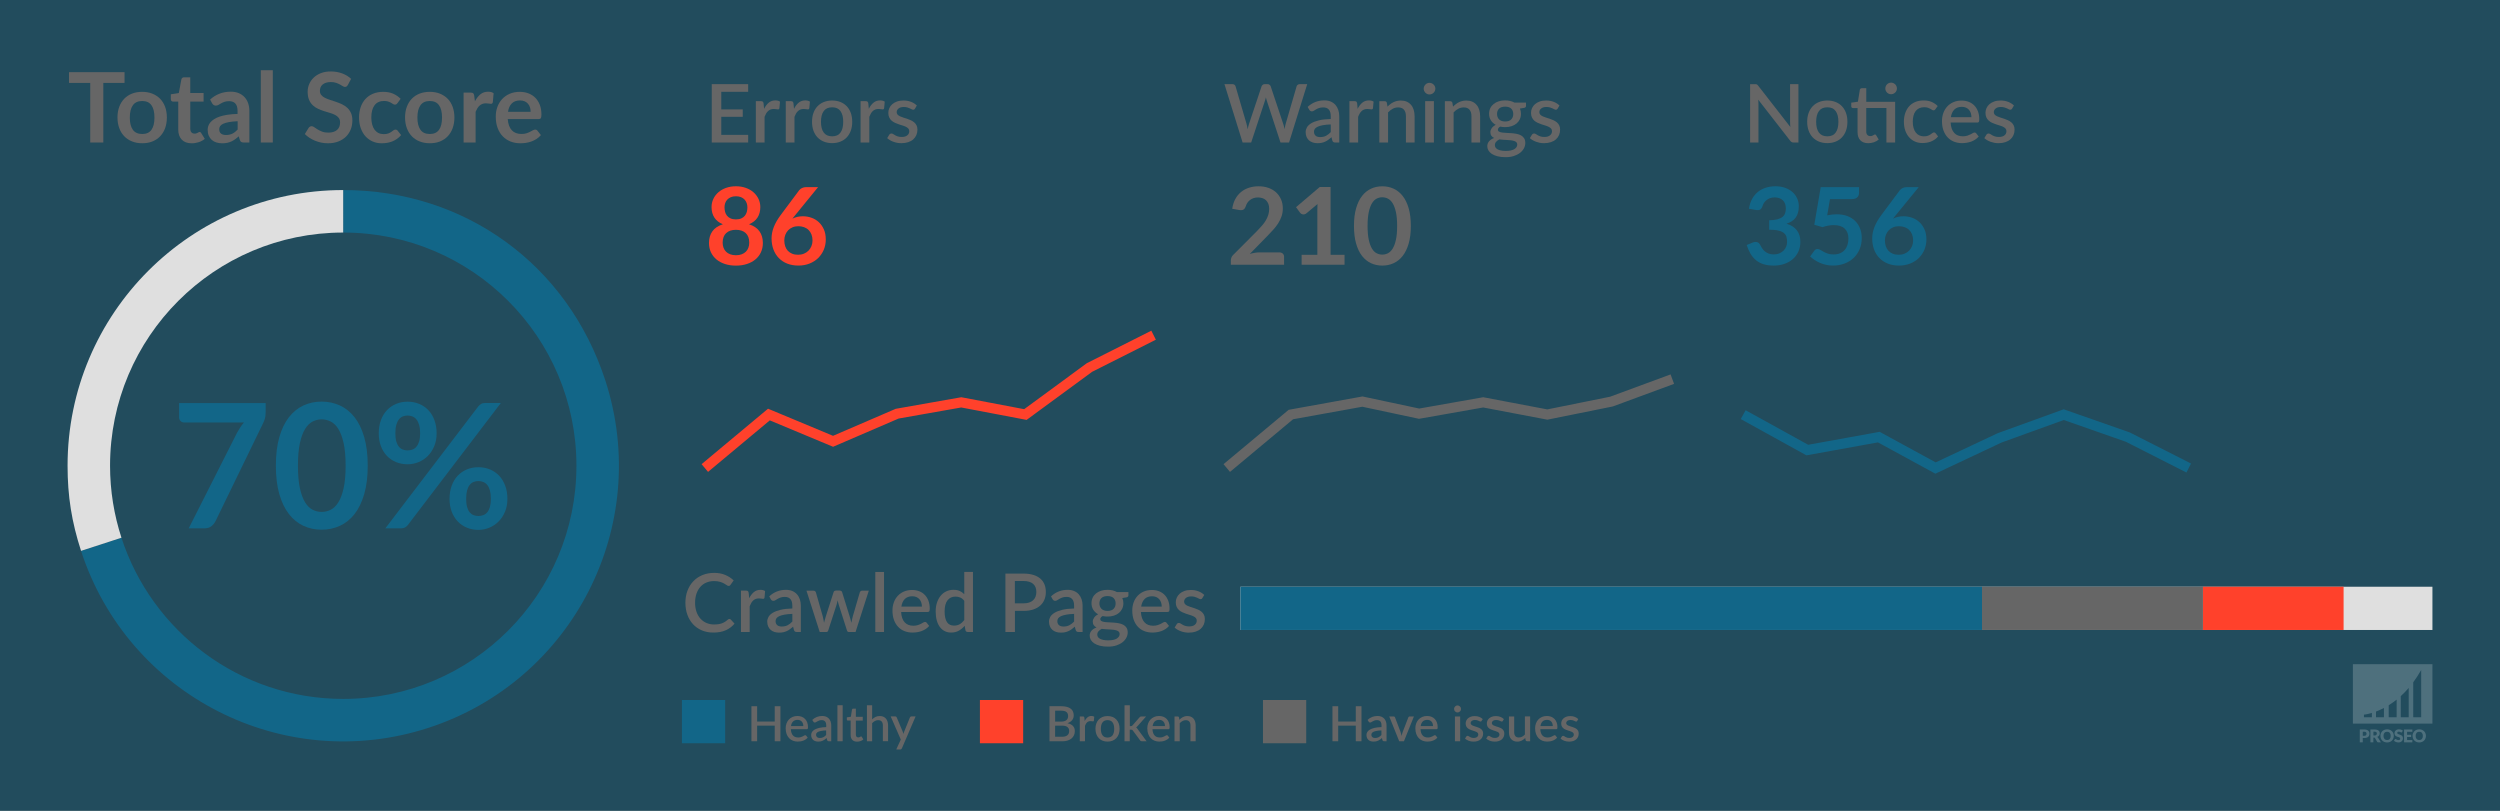 <?xml version="1.0" encoding="UTF-8"?> <!-- Generator: Adobe Illustrator 25.2.0, SVG Export Plug-In . SVG Version: 6.00 Build 0) --> <svg xmlns="http://www.w3.org/2000/svg" xmlns:xlink="http://www.w3.org/1999/xlink" version="1.1" x="0px" y="0px" viewBox="0 0 925 300" style="enable-background:new 0 0 925 300;" xml:space="preserve"><rect x="0" y="0" width="925" height="300" fill="#333333" stroke="none"/> <style type="text/css"> .st0{opacity:0.5;fill:#126688;} .st1{opacity:0.2;fill:#FFFFFF;} .st2{opacity:0.2;} .st3{fill:#FFFFFF;} .st4{fill:#126688;} .st5{fill:#666666;} .st6{fill:#FF412B;} .st7{fill:none;stroke:#FF412B;stroke-width:3.732;stroke-miterlimit:10;} .st8{fill:none;stroke:#666666;stroke-width:3.732;stroke-miterlimit:10;} .st9{fill:none;stroke:#126688;stroke-width:3.732;stroke-miterlimit:10;} .st10{fill:#DFDFDF;} </style> <g id="bg"> <rect class="st0" width="925" height="300"></rect> </g> <g id="watermerk"> <g> <path class="st1" d="M870.57,245.75v21.98H900v-21.98H870.57z M877.6,265.39h-2.94v-0.97c0,0,1.13-0.09,2.94-0.64V265.39z M882.06,265.39h-2.94v-2.12c0.89-0.34,1.88-0.77,2.94-1.33V265.39z M886.76,265.39h-2.94v-4.45c0.95-0.59,1.94-1.28,2.94-2.08 V265.39z M891.22,265.39h-2.94v-7.83c0.98-0.89,1.97-1.89,2.94-3.03V265.39z M895.84,265.39h-2.94v-12.95 c1.01-1.36,2-2.87,2.94-4.55V265.39z"></path> <g class="st2"> <path class="st3" d="M874.8,269.91c0.34,0,0.62,0.04,0.86,0.12c0.24,0.08,0.44,0.19,0.59,0.33c0.16,0.14,0.27,0.3,0.34,0.49 s0.11,0.39,0.11,0.61c0,0.24-0.04,0.46-0.11,0.65c-0.08,0.2-0.19,0.37-0.35,0.51c-0.16,0.14-0.36,0.25-0.6,0.33 c-0.24,0.08-0.53,0.12-0.85,0.12h-0.57v1.59h-1.1v-4.76H874.8z M874.8,272.24c0.29,0,0.49-0.07,0.62-0.21 c0.13-0.14,0.19-0.33,0.19-0.57c0-0.11-0.02-0.21-0.05-0.3c-0.03-0.09-0.08-0.17-0.15-0.23c-0.07-0.06-0.15-0.11-0.25-0.15 c-0.1-0.03-0.22-0.05-0.36-0.05h-0.57v1.51H874.8z"></path> <path class="st3" d="M880.94,274.67h-1c-0.19,0-0.32-0.07-0.4-0.21l-0.79-1.38c-0.04-0.06-0.08-0.1-0.12-0.13 c-0.05-0.03-0.11-0.04-0.2-0.04h-0.28v1.76h-1.1v-4.76h1.55c0.34,0,0.64,0.04,0.88,0.11c0.24,0.07,0.44,0.17,0.59,0.3 c0.15,0.13,0.27,0.28,0.33,0.45c0.07,0.17,0.1,0.36,0.1,0.56c0,0.15-0.02,0.3-0.06,0.44c-0.04,0.14-0.1,0.26-0.18,0.38 c-0.08,0.12-0.18,0.22-0.3,0.31c-0.12,0.09-0.26,0.17-0.41,0.23c0.07,0.04,0.14,0.08,0.2,0.14c0.06,0.06,0.12,0.12,0.17,0.2 L880.94,274.67z M878.59,272.14c0.15,0,0.28-0.02,0.38-0.06c0.11-0.04,0.19-0.09,0.26-0.16s0.12-0.15,0.15-0.24 c0.03-0.09,0.05-0.19,0.05-0.29c0-0.21-0.07-0.37-0.2-0.49c-0.14-0.12-0.35-0.18-0.63-0.18h-0.44v1.41H878.59z"></path> <path class="st3" d="M885.7,272.28c0,0.34-0.06,0.66-0.18,0.96c-0.12,0.3-0.29,0.55-0.5,0.77c-0.22,0.22-0.48,0.39-0.78,0.51 c-0.3,0.12-0.64,0.19-1.01,0.19c-0.37,0-0.71-0.06-1.01-0.19c-0.3-0.12-0.57-0.3-0.78-0.51c-0.22-0.22-0.38-0.48-0.5-0.77 c-0.12-0.3-0.18-0.62-0.18-0.96s0.06-0.66,0.18-0.96c0.12-0.3,0.29-0.55,0.5-0.77c0.22-0.22,0.48-0.39,0.78-0.51 c0.3-0.12,0.64-0.19,1.01-0.19c0.37,0,0.71,0.06,1.01,0.19c0.3,0.13,0.56,0.3,0.78,0.51c0.22,0.22,0.38,0.47,0.5,0.77 C885.64,271.62,885.7,271.94,885.7,272.28z M884.57,272.28c0-0.24-0.03-0.45-0.09-0.64c-0.06-0.19-0.15-0.35-0.26-0.48 c-0.11-0.13-0.25-0.23-0.42-0.3c-0.17-0.07-0.35-0.1-0.57-0.1c-0.21,0-0.4,0.03-0.57,0.1c-0.17,0.07-0.31,0.17-0.42,0.3 c-0.11,0.13-0.2,0.29-0.26,0.48c-0.06,0.19-0.09,0.4-0.09,0.64c0,0.24,0.03,0.45,0.09,0.64c0.06,0.19,0.15,0.35,0.26,0.48 c0.11,0.13,0.25,0.23,0.42,0.3c0.17,0.07,0.36,0.1,0.57,0.1c0.21,0,0.4-0.03,0.57-0.1c0.17-0.07,0.31-0.17,0.42-0.3 c0.11-0.13,0.2-0.29,0.26-0.48C884.53,272.74,884.57,272.52,884.57,272.28z"></path> <path class="st3" d="M888.75,270.87c-0.03,0.05-0.07,0.09-0.1,0.12c-0.04,0.03-0.08,0.04-0.14,0.04c-0.05,0-0.1-0.02-0.16-0.05 c-0.06-0.03-0.12-0.07-0.2-0.11c-0.07-0.04-0.16-0.07-0.25-0.11c-0.09-0.03-0.2-0.05-0.32-0.05c-0.21,0-0.36,0.04-0.46,0.13 s-0.15,0.21-0.15,0.36c0,0.1,0.03,0.18,0.09,0.24c0.06,0.06,0.14,0.12,0.24,0.16c0.1,0.05,0.21,0.09,0.34,0.13 c0.13,0.04,0.26,0.08,0.39,0.13c0.13,0.05,0.26,0.1,0.39,0.16c0.13,0.06,0.24,0.14,0.34,0.24c0.1,0.1,0.18,0.22,0.24,0.36 c0.06,0.14,0.09,0.31,0.09,0.51c0,0.22-0.04,0.43-0.11,0.62c-0.08,0.19-0.19,0.36-0.33,0.5c-0.14,0.14-0.32,0.25-0.54,0.34 c-0.21,0.08-0.45,0.12-0.72,0.12c-0.15,0-0.3-0.02-0.45-0.05c-0.15-0.03-0.3-0.07-0.45-0.13c-0.14-0.06-0.28-0.12-0.4-0.2 c-0.13-0.08-0.24-0.16-0.33-0.25l0.33-0.52c0.03-0.04,0.06-0.07,0.1-0.09c0.04-0.03,0.09-0.04,0.14-0.04 c0.07,0,0.13,0.02,0.2,0.06c0.07,0.04,0.14,0.09,0.23,0.14c0.08,0.05,0.18,0.1,0.29,0.14c0.11,0.04,0.24,0.06,0.39,0.06 c0.2,0,0.36-0.04,0.47-0.13c0.11-0.09,0.17-0.23,0.17-0.42c0-0.11-0.03-0.2-0.09-0.27c-0.06-0.07-0.14-0.13-0.24-0.17 c-0.1-0.05-0.21-0.09-0.34-0.12c-0.13-0.03-0.26-0.07-0.39-0.12c-0.13-0.04-0.26-0.09-0.39-0.16c-0.13-0.06-0.24-0.14-0.34-0.24 c-0.1-0.1-0.18-0.23-0.24-0.38c-0.06-0.15-0.09-0.34-0.09-0.56c0-0.18,0.04-0.35,0.11-0.52c0.07-0.17,0.18-0.32,0.32-0.45 c0.14-0.13,0.31-0.24,0.51-0.32c0.2-0.08,0.43-0.12,0.7-0.12c0.15,0,0.29,0.01,0.43,0.03c0.14,0.02,0.27,0.06,0.39,0.1 c0.12,0.04,0.24,0.1,0.35,0.16c0.11,0.06,0.2,0.13,0.29,0.21L888.75,270.87z"></path> <path class="st3" d="M890.62,270.76v1.11h1.5v0.82h-1.5v1.13h1.95v0.85h-3.06v-4.76h3.06v0.85H890.62z"></path> <path class="st3" d="M897.59,272.28c0,0.34-0.06,0.66-0.18,0.96c-0.12,0.3-0.29,0.55-0.5,0.77c-0.22,0.22-0.48,0.39-0.78,0.51 c-0.3,0.12-0.64,0.19-1.01,0.19c-0.37,0-0.71-0.06-1.01-0.19c-0.3-0.12-0.57-0.3-0.78-0.51c-0.22-0.22-0.38-0.48-0.5-0.77 c-0.12-0.3-0.18-0.62-0.18-0.96s0.06-0.66,0.18-0.96c0.12-0.3,0.29-0.55,0.5-0.77c0.22-0.22,0.48-0.39,0.78-0.51 c0.3-0.12,0.64-0.19,1.01-0.19c0.37,0,0.71,0.06,1.01,0.19c0.3,0.13,0.56,0.3,0.78,0.51c0.22,0.22,0.38,0.47,0.5,0.77 C897.53,271.62,897.59,271.94,897.59,272.28z M896.46,272.28c0-0.24-0.03-0.45-0.09-0.64c-0.06-0.19-0.15-0.35-0.26-0.48 c-0.11-0.13-0.25-0.23-0.42-0.3c-0.17-0.07-0.35-0.1-0.57-0.1c-0.21,0-0.4,0.03-0.57,0.1c-0.17,0.07-0.31,0.17-0.42,0.3 c-0.11,0.13-0.2,0.29-0.26,0.48c-0.06,0.19-0.09,0.4-0.09,0.64c0,0.24,0.03,0.45,0.09,0.64c0.06,0.19,0.15,0.35,0.26,0.48 c0.11,0.13,0.25,0.23,0.42,0.3c0.17,0.07,0.36,0.1,0.57,0.1c0.21,0,0.4-0.03,0.57-0.1c0.17-0.07,0.31-0.17,0.42-0.3 c0.11-0.13,0.2-0.29,0.26-0.48C896.43,272.74,896.46,272.52,896.46,272.28z"></path> </g> </g> </g> <g id="afbeelding"> <g> <path class="st4" d="M98.29,149.11v3.43c0,1.03-0.11,1.85-0.32,2.49c-0.21,0.63-0.43,1.16-0.64,1.59l-17.57,36.17 c-0.36,0.75-0.88,1.38-1.54,1.91c-0.66,0.52-1.55,0.79-2.66,0.79h-5.74l17.92-35.43c0.41-0.73,0.81-1.39,1.2-2 c0.4-0.61,0.84-1.19,1.33-1.75H68.09c-0.49,0-0.92-0.18-1.28-0.54c-0.36-0.36-0.54-0.79-0.54-1.28v-5.35H98.29z"></path> <path class="st4" d="M136.06,172.29c0,4.04-0.43,7.55-1.3,10.53c-0.87,2.98-2.06,5.45-3.59,7.39c-1.53,1.95-3.33,3.39-5.42,4.35 c-2.08,0.95-4.33,1.43-6.75,1.43c-2.42,0-4.65-0.48-6.72-1.43c-2.06-0.95-3.85-2.4-5.37-4.35c-1.52-1.94-2.7-4.41-3.56-7.39 c-0.86-2.98-1.28-6.49-1.28-10.53c0-4.06,0.43-7.58,1.28-10.55c0.85-2.97,2.04-5.43,3.56-7.38c1.52-1.94,3.31-3.39,5.37-4.34 c2.06-0.95,4.3-1.43,6.72-1.43c2.41,0,4.67,0.48,6.75,1.43s3.89,2.4,5.42,4.34c1.53,1.95,2.73,4.4,3.59,7.38 C135.62,164.71,136.06,168.23,136.06,172.29z M127.88,172.29c0-3.36-0.25-6.13-0.74-8.34c-0.49-2.2-1.15-3.95-1.97-5.26 c-0.82-1.3-1.77-2.22-2.84-2.74c-1.07-0.52-2.18-0.79-3.33-0.79c-1.13,0-2.23,0.26-3.29,0.79c-1.06,0.52-1.99,1.44-2.81,2.74 c-0.81,1.3-1.46,3.06-1.94,5.26c-0.48,2.2-0.72,4.98-0.72,8.34c0,3.36,0.24,6.13,0.72,8.34c0.48,2.2,1.13,3.95,1.94,5.26 c0.81,1.3,1.75,2.22,2.81,2.74c1.06,0.52,2.15,0.78,3.29,0.78c1.15,0,2.27-0.26,3.33-0.78c1.07-0.52,2.01-1.44,2.84-2.74 c0.82-1.3,1.48-3.06,1.97-5.26C127.64,178.42,127.88,175.64,127.88,172.29z"></path> <path class="st4" d="M161.55,160.33c0,1.75-0.29,3.34-0.88,4.75c-0.59,1.41-1.37,2.61-2.36,3.61c-0.98,0.99-2.13,1.76-3.43,2.29 c-1.3,0.53-2.66,0.8-4.07,0.8c-1.54,0-2.96-0.27-4.26-0.8c-1.3-0.53-2.43-1.3-3.38-2.29c-0.95-0.99-1.69-2.2-2.23-3.61 c-0.53-1.41-0.8-2.99-0.8-4.75c0-1.79,0.27-3.42,0.8-4.87c0.53-1.45,1.28-2.68,2.23-3.69c0.95-1.01,2.08-1.78,3.38-2.33 c1.3-0.54,2.73-0.82,4.26-0.82s2.97,0.27,4.28,0.82c1.31,0.54,2.45,1.32,3.41,2.33c0.96,1,1.71,2.23,2.24,3.69 C161.28,156.91,161.55,158.53,161.55,160.33z M176.97,150.36c0.28-0.32,0.6-0.61,0.98-0.87c0.37-0.26,0.9-0.38,1.59-0.38h5.77 l-34.43,45.18c-0.28,0.34-0.61,0.62-0.99,0.85c-0.38,0.22-0.86,0.34-1.41,0.34h-5.9L176.97,150.36z M155.45,160.33 c0-1.24-0.12-2.28-0.37-3.11c-0.25-0.83-0.58-1.51-0.99-2.02s-0.91-0.88-1.47-1.11c-0.57-0.22-1.17-0.34-1.81-0.34 s-1.24,0.11-1.8,0.34c-0.56,0.23-1.03,0.59-1.43,1.11c-0.4,0.51-0.71,1.19-0.95,2.02c-0.24,0.83-0.35,1.87-0.35,3.11 c0,1.2,0.12,2.2,0.35,3c0.23,0.8,0.55,1.45,0.95,1.94c0.4,0.49,0.87,0.84,1.43,1.06c0.56,0.21,1.15,0.32,1.8,0.32 s1.25-0.11,1.81-0.32c0.57-0.21,1.06-0.57,1.47-1.06s0.75-1.14,0.99-1.94S155.45,161.53,155.45,160.33z M187.74,184.57 c0,1.75-0.29,3.33-0.88,4.75c-0.59,1.41-1.37,2.61-2.36,3.61c-0.98,0.99-2.13,1.76-3.43,2.31c-1.3,0.55-2.66,0.82-4.07,0.82 c-1.54,0-2.96-0.27-4.26-0.82c-1.3-0.54-2.43-1.31-3.38-2.31c-0.95-0.99-1.69-2.2-2.23-3.61c-0.53-1.41-0.8-2.99-0.8-4.75 c0-1.8,0.27-3.42,0.8-4.87c0.53-1.45,1.28-2.68,2.23-3.69c0.95-1,2.08-1.78,3.38-2.32c1.3-0.55,2.73-0.82,4.26-0.82 s2.97,0.27,4.28,0.82c1.31,0.54,2.45,1.32,3.4,2.32c0.95,1.01,1.7,2.23,2.24,3.69C187.47,181.15,187.74,182.77,187.74,184.57z M181.62,184.57c0-1.24-0.12-2.28-0.35-3.11c-0.24-0.83-0.56-1.51-0.98-2.02c-0.42-0.51-0.91-0.88-1.47-1.11 c-0.57-0.22-1.17-0.34-1.81-0.34s-1.24,0.11-1.8,0.34c-0.56,0.22-1.04,0.59-1.44,1.11c-0.41,0.51-0.72,1.19-0.95,2.02 c-0.22,0.83-0.34,1.87-0.34,3.11c0,1.2,0.11,2.2,0.34,3.01c0.22,0.81,0.54,1.46,0.95,1.96c0.41,0.49,0.89,0.84,1.44,1.06 c0.56,0.21,1.15,0.32,1.8,0.32s1.25-0.11,1.81-0.32c0.57-0.21,1.06-0.57,1.47-1.06c0.42-0.49,0.74-1.14,0.98-1.96 C181.5,186.77,181.62,185.76,181.62,184.57z"></path> </g> <g> <path class="st5" d="M46.08,30.68h-7.85v22.05h-4.84V30.68h-7.85V26.7h20.54V30.68z"></path> <path class="st5" d="M52.63,33.98c1.37,0,2.61,0.22,3.73,0.67s2.08,1.07,2.88,1.89c0.8,0.82,1.41,1.81,1.85,2.99 c0.43,1.18,0.65,2.49,0.65,3.94c0,1.46-0.22,2.78-0.65,3.96c-0.43,1.18-1.05,2.18-1.85,3.01c-0.8,0.83-1.76,1.46-2.88,1.91 S54,53,52.63,53c-1.38,0-2.63-0.22-3.76-0.67s-2.09-1.08-2.89-1.91c-0.8-0.83-1.42-1.83-1.85-3.01c-0.44-1.18-0.66-2.5-0.66-3.96 c0-1.45,0.22-2.77,0.66-3.94c0.44-1.18,1.06-2.17,1.85-2.99c0.8-0.82,1.76-1.45,2.89-1.89S51.25,33.98,52.63,33.98z M52.63,49.58 c1.54,0,2.67-0.52,3.41-1.55c0.74-1.03,1.11-2.54,1.11-4.54c0-1.99-0.37-3.51-1.11-4.55c-0.74-1.04-1.88-1.57-3.41-1.57 c-1.56,0-2.72,0.52-3.47,1.58c-0.75,1.05-1.13,2.56-1.13,4.54s0.38,3.49,1.13,4.53C49.91,49.06,51.07,49.58,52.63,49.58z"></path> <path class="st5" d="M70.94,53.02c-1.61,0-2.84-0.45-3.7-1.36c-0.86-0.91-1.29-2.16-1.29-3.75V37.59h-1.89 c-0.24,0-0.44-0.08-0.61-0.23c-0.17-0.16-0.25-0.39-0.25-0.7v-1.76l2.97-0.49l0.94-5.04c0.06-0.24,0.17-0.43,0.34-0.56 s0.38-0.2,0.65-0.2h2.3v5.81h4.93v3.17H70.4V47.6c0,0.58,0.14,1.03,0.42,1.35c0.28,0.32,0.67,0.49,1.16,0.49 c0.28,0,0.51-0.03,0.69-0.1s0.35-0.13,0.49-0.21c0.14-0.07,0.26-0.14,0.37-0.21c0.11-0.07,0.22-0.1,0.32-0.1 c0.13,0,0.24,0.03,0.32,0.1c0.08,0.07,0.17,0.17,0.27,0.3l1.33,2.16c-0.65,0.54-1.39,0.95-2.23,1.22S71.84,53.02,70.94,53.02z"></path> <path class="st5" d="M77.74,36.84c2.12-1.94,4.68-2.92,7.67-2.92c1.08,0,2.05,0.18,2.9,0.53s1.57,0.85,2.16,1.48 c0.59,0.63,1.03,1.38,1.34,2.26s0.46,1.84,0.46,2.88v11.66h-2.02c-0.42,0-0.74-0.06-0.97-0.19s-0.41-0.38-0.54-0.77l-0.4-1.33 c-0.47,0.42-0.92,0.79-1.37,1.11c-0.44,0.32-0.91,0.58-1.39,0.8c-0.48,0.22-0.99,0.38-1.54,0.5c-0.55,0.11-1.15,0.17-1.81,0.17 c-0.78,0-1.5-0.11-2.16-0.31c-0.66-0.21-1.23-0.52-1.71-0.95c-0.48-0.42-0.85-0.94-1.12-1.57c-0.26-0.62-0.4-1.35-0.4-2.18 c0-0.47,0.08-0.93,0.23-1.4c0.16-0.46,0.41-0.9,0.76-1.32c0.35-0.42,0.81-0.82,1.38-1.19c0.56-0.37,1.26-0.7,2.08-0.97 c0.82-0.28,1.78-0.5,2.87-0.67c1.09-0.17,2.34-0.28,3.74-0.31v-1.08c0-1.24-0.26-2.15-0.79-2.75c-0.53-0.59-1.29-0.89-2.29-0.89 c-0.72,0-1.32,0.08-1.79,0.25s-0.89,0.36-1.25,0.57s-0.69,0.4-0.98,0.57c-0.29,0.17-0.62,0.25-0.98,0.25 c-0.31,0-0.58-0.08-0.79-0.24c-0.22-0.16-0.39-0.35-0.52-0.57L77.74,36.84z M87.93,44.85c-1.28,0.06-2.36,0.17-3.24,0.33 c-0.88,0.16-1.58,0.37-2.11,0.62c-0.53,0.25-0.91,0.55-1.13,0.88c-0.23,0.34-0.34,0.7-0.34,1.1c0,0.78,0.23,1.34,0.69,1.67 c0.46,0.34,1.06,0.5,1.81,0.5c0.91,0,1.7-0.17,2.37-0.5c0.67-0.33,1.32-0.83,1.95-1.5V44.85z"></path> <path class="st5" d="M100.94,25.98v26.75H96.5V25.98H100.94z"></path> <path class="st5" d="M128.7,31.44c-0.14,0.25-0.3,0.44-0.46,0.55c-0.16,0.11-0.36,0.17-0.6,0.17c-0.25,0-0.53-0.09-0.82-0.28 c-0.29-0.19-0.65-0.39-1.05-0.62c-0.41-0.23-0.89-0.43-1.43-0.62c-0.55-0.19-1.19-0.28-1.94-0.28c-0.67,0-1.26,0.08-1.76,0.24 c-0.5,0.16-0.93,0.39-1.27,0.67c-0.34,0.29-0.6,0.63-0.76,1.04c-0.17,0.4-0.25,0.84-0.25,1.32c0,0.61,0.17,1.12,0.51,1.53 c0.34,0.41,0.79,0.76,1.36,1.04c0.56,0.29,1.21,0.55,1.93,0.77c0.72,0.23,1.46,0.47,2.21,0.73c0.76,0.26,1.49,0.56,2.21,0.9 c0.72,0.34,1.36,0.77,1.93,1.3c0.56,0.52,1.02,1.16,1.36,1.92c0.34,0.76,0.51,1.67,0.51,2.75c0,1.18-0.2,2.28-0.6,3.3 s-0.99,1.92-1.76,2.68c-0.77,0.76-1.72,1.36-2.83,1.8c-1.12,0.44-2.39,0.66-3.83,0.66c-0.83,0-1.65-0.08-2.45-0.24 c-0.8-0.16-1.58-0.39-2.31-0.69c-0.74-0.3-1.43-0.66-2.08-1.08c-0.65-0.42-1.22-0.89-1.73-1.4l1.42-2.32 c0.12-0.17,0.28-0.31,0.47-0.42c0.19-0.11,0.4-0.17,0.61-0.17c0.3,0,0.62,0.12,0.97,0.37c0.35,0.25,0.76,0.52,1.24,0.82 s1.04,0.57,1.68,0.82c0.64,0.25,1.41,0.37,2.31,0.37c1.38,0,2.45-0.33,3.21-0.98c0.76-0.65,1.13-1.59,1.13-2.82 c0-0.68-0.17-1.24-0.51-1.67s-0.79-0.79-1.36-1.09s-1.21-0.54-1.93-0.75c-0.72-0.2-1.45-0.43-2.2-0.67 c-0.74-0.24-1.48-0.53-2.2-0.86s-1.36-0.77-1.93-1.31c-0.56-0.54-1.02-1.21-1.36-2.02c-0.34-0.81-0.51-1.81-0.51-3 c0-0.95,0.19-1.87,0.57-2.77c0.38-0.9,0.93-1.7,1.65-2.39c0.72-0.7,1.61-1.25,2.66-1.67c1.06-0.42,2.27-0.63,3.64-0.63 c1.54,0,2.95,0.24,4.25,0.72c1.29,0.48,2.4,1.15,3.31,2.02L128.7,31.44z"></path> <path class="st5" d="M147.06,38.17c-0.13,0.17-0.26,0.3-0.39,0.4c-0.13,0.1-0.31,0.14-0.55,0.14c-0.23,0-0.45-0.07-0.67-0.21 c-0.22-0.14-0.47-0.29-0.77-0.47s-0.66-0.33-1.07-0.47c-0.41-0.14-0.93-0.21-1.54-0.21c-0.78,0-1.46,0.14-2.05,0.42 c-0.59,0.28-1.08,0.69-1.47,1.22s-0.68,1.17-0.87,1.92s-0.29,1.6-0.29,2.55c0,0.98,0.11,1.86,0.32,2.63 c0.21,0.77,0.51,1.41,0.91,1.94c0.4,0.52,0.88,0.92,1.44,1.19s1.2,0.41,1.91,0.41s1.28-0.09,1.72-0.26 c0.44-0.17,0.81-0.37,1.11-0.58c0.3-0.21,0.56-0.4,0.78-0.58c0.22-0.17,0.47-0.26,0.75-0.26c0.36,0,0.63,0.14,0.81,0.41l1.28,1.62 c-0.49,0.58-1.03,1.06-1.6,1.45c-0.58,0.39-1.17,0.7-1.79,0.94c-0.62,0.23-1.25,0.4-1.91,0.5c-0.65,0.1-1.3,0.14-1.95,0.14 c-1.14,0-2.21-0.21-3.22-0.64s-1.89-1.05-2.65-1.86s-1.35-1.81-1.79-3c-0.44-1.18-0.66-2.53-0.66-4.04c0-1.36,0.2-2.61,0.58-3.77 c0.39-1.16,0.96-2.16,1.72-3.01c0.76-0.85,1.69-1.51,2.81-1.99c1.12-0.48,2.4-0.72,3.85-0.72c1.38,0,2.59,0.22,3.63,0.67 s1.97,1.08,2.8,1.91L147.06,38.17z"></path> <path class="st5" d="M159.03,33.98c1.37,0,2.61,0.22,3.73,0.67s2.08,1.07,2.88,1.89c0.8,0.82,1.41,1.81,1.84,2.99 c0.43,1.18,0.65,2.49,0.65,3.94c0,1.46-0.22,2.78-0.65,3.96c-0.43,1.18-1.05,2.18-1.84,3.01c-0.8,0.83-1.76,1.46-2.88,1.91 S160.4,53,159.03,53c-1.38,0-2.63-0.22-3.76-0.67c-1.13-0.44-2.09-1.08-2.89-1.91c-0.8-0.83-1.42-1.83-1.85-3.01 c-0.44-1.18-0.66-2.5-0.66-3.96c0-1.45,0.22-2.77,0.66-3.94c0.44-1.18,1.06-2.17,1.85-2.99c0.8-0.82,1.76-1.45,2.89-1.89 C156.39,34.2,157.65,33.98,159.03,33.98z M159.03,49.58c1.54,0,2.67-0.52,3.41-1.55c0.74-1.03,1.11-2.54,1.11-4.54 c0-1.99-0.37-3.51-1.11-4.55c-0.74-1.04-1.88-1.57-3.41-1.57c-1.56,0-2.72,0.52-3.46,1.58c-0.75,1.05-1.13,2.56-1.13,4.54 s0.38,3.49,1.13,4.53C156.31,49.06,157.47,49.58,159.03,49.58z"></path> <path class="st5" d="M175.73,37.47c0.58-1.1,1.26-1.97,2.05-2.6c0.79-0.63,1.73-0.94,2.81-0.94c0.85,0,1.54,0.19,2.05,0.56 l-0.29,3.33c-0.06,0.22-0.15,0.37-0.26,0.46c-0.11,0.09-0.27,0.13-0.46,0.13c-0.18,0-0.45-0.03-0.8-0.09 c-0.35-0.06-0.7-0.09-1.04-0.09c-0.49,0-0.93,0.07-1.31,0.22c-0.38,0.14-0.73,0.35-1.03,0.62c-0.31,0.27-0.58,0.6-0.81,0.98 c-0.23,0.38-0.45,0.82-0.66,1.31v11.38h-4.45V34.26h2.61c0.46,0,0.77,0.08,0.95,0.24c0.18,0.16,0.3,0.45,0.36,0.87L175.73,37.47z"></path> <path class="st5" d="M187.86,44.06c0.07,0.95,0.24,1.77,0.5,2.46c0.26,0.69,0.61,1.26,1.04,1.71c0.43,0.45,0.95,0.79,1.54,1.01 s1.25,0.33,1.97,0.33s1.34-0.08,1.86-0.25c0.52-0.17,0.98-0.35,1.37-0.56c0.39-0.2,0.73-0.39,1.03-0.56 c0.29-0.17,0.58-0.25,0.86-0.25c0.37,0,0.65,0.14,0.83,0.41l1.28,1.62c-0.49,0.58-1.04,1.06-1.66,1.45 c-0.61,0.39-1.25,0.7-1.92,0.94c-0.67,0.23-1.34,0.4-2.03,0.5c-0.69,0.1-1.36,0.14-2.01,0.14c-1.28,0-2.48-0.21-3.58-0.64 c-1.1-0.43-2.06-1.06-2.88-1.89c-0.82-0.83-1.46-1.87-1.93-3.1c-0.47-1.23-0.7-2.65-0.7-4.27c0-1.26,0.2-2.44,0.61-3.56 c0.41-1.11,0.99-2.08,1.75-2.9c0.76-0.82,1.69-1.47,2.79-1.95c1.1-0.48,2.34-0.72,3.72-0.72c1.16,0,2.24,0.19,3.22,0.56 c0.98,0.37,1.83,0.92,2.54,1.63s1.26,1.59,1.67,2.63c0.4,1.04,0.6,2.22,0.6,3.55c0,0.67-0.07,1.13-0.22,1.36 c-0.14,0.23-0.42,0.35-0.83,0.35H187.86z M196.34,41.37c0-0.58-0.08-1.12-0.24-1.63c-0.16-0.51-0.4-0.96-0.73-1.34 c-0.32-0.38-0.74-0.69-1.23-0.91s-1.08-0.33-1.74-0.33c-1.28,0-2.29,0.37-3.03,1.1c-0.74,0.73-1.21,1.77-1.41,3.11H196.34z"></path> </g> <g> <path class="st6" d="M277.14,82.98c1.75,0.57,3.04,1.44,3.87,2.61c0.83,1.17,1.25,2.6,1.25,4.3c0,1.27-0.24,2.42-0.72,3.46 c-0.48,1.03-1.16,1.91-2.04,2.64c-0.87,0.73-1.92,1.29-3.15,1.69c-1.22,0.4-2.58,0.6-4.06,0.6s-2.84-0.2-4.06-0.6 c-1.22-0.4-2.27-0.96-3.15-1.69c-0.87-0.73-1.55-1.61-2.04-2.64c-0.48-1.03-0.72-2.18-0.72-3.46c0-1.69,0.42-3.13,1.25-4.3 c0.83-1.17,2.12-2.04,3.87-2.61c-1.39-0.58-2.43-1.41-3.13-2.48c-0.7-1.07-1.04-2.36-1.04-3.87c0-1.09,0.22-2.1,0.67-3.04 c0.44-0.94,1.06-1.76,1.86-2.45s1.74-1.24,2.85-1.63c1.11-0.39,2.32-0.59,3.64-0.59s2.54,0.2,3.64,0.59 c1.1,0.39,2.06,0.93,2.85,1.63c0.79,0.69,1.41,1.51,1.86,2.45c0.44,0.94,0.67,1.95,0.67,3.04c0,1.51-0.35,2.8-1.04,3.87 S278.53,82.4,277.14,82.98z M272.3,94.44c0.81,0,1.52-0.12,2.12-0.35s1.12-0.55,1.54-0.96s0.73-0.9,0.94-1.47 c0.21-0.57,0.32-1.18,0.32-1.85c0-1.58-0.44-2.77-1.31-3.57c-0.87-0.81-2.08-1.21-3.61-1.21s-2.74,0.4-3.61,1.21 c-0.87,0.81-1.31,2-1.31,3.57c0,0.66,0.11,1.28,0.32,1.85c0.21,0.57,0.53,1.06,0.94,1.47s0.93,0.73,1.54,0.96 S271.49,94.44,272.3,94.44z M272.3,72.62c-0.73,0-1.36,0.11-1.89,0.34s-0.97,0.53-1.32,0.9c-0.35,0.38-0.61,0.81-0.77,1.3 c-0.17,0.49-0.25,1.01-0.25,1.55c0,0.57,0.07,1.12,0.21,1.66c0.14,0.54,0.37,1.01,0.7,1.43c0.33,0.42,0.77,0.75,1.31,1 c0.54,0.25,1.21,0.38,2.01,0.38c0.79,0,1.46-0.13,2.01-0.38s0.98-0.59,1.31-1c0.33-0.42,0.57-0.89,0.71-1.43 c0.14-0.54,0.21-1.09,0.21-1.66c0-0.54-0.09-1.06-0.26-1.55c-0.17-0.49-0.43-0.92-0.77-1.3c-0.34-0.38-0.78-0.68-1.31-0.9 S273.03,72.62,272.3,72.62z"></path> <path class="st6" d="M294.18,79.67l-0.99,1.23c0.56-0.28,1.15-0.49,1.8-0.65c0.64-0.15,1.33-0.23,2.07-0.23 c1.09,0,2.14,0.18,3.17,0.54s1.93,0.9,2.71,1.62c0.78,0.72,1.41,1.62,1.89,2.69s0.71,2.32,0.71,3.75c0,1.34-0.25,2.59-0.73,3.76 c-0.49,1.17-1.18,2.19-2.06,3.07c-0.89,0.87-1.96,1.56-3.21,2.06s-2.63,0.75-4.14,0.75c-1.54,0-2.91-0.25-4.13-0.73 s-2.26-1.17-3.12-2.06c-0.86-0.88-1.52-1.94-1.98-3.18c-0.46-1.24-0.69-2.61-0.69-4.12c0-1.35,0.27-2.74,0.82-4.16 s1.4-2.9,2.55-4.44l6.85-9.19c0.24-0.32,0.59-0.59,1.04-0.81s0.98-0.34,1.58-0.34h4.37L294.18,79.67z M295.29,94.26 c0.78,0,1.5-0.13,2.15-0.4c0.66-0.26,1.22-0.64,1.69-1.11c0.47-0.48,0.84-1.04,1.1-1.68s0.4-1.34,0.4-2.09 c0-0.82-0.13-1.56-0.38-2.21s-0.61-1.21-1.07-1.67s-1.02-0.8-1.67-1.04s-1.36-0.36-2.14-0.36c-0.78,0-1.49,0.13-2.12,0.4 c-0.64,0.27-1.18,0.63-1.63,1.1c-0.45,0.47-0.8,1.03-1.05,1.67s-0.38,1.33-0.38,2.07c0,0.79,0.11,1.52,0.33,2.17 c0.22,0.66,0.54,1.21,0.97,1.68c0.43,0.46,0.96,0.82,1.6,1.08C293.72,94.13,294.46,94.26,295.29,94.26z"></path> <g> <path class="st5" d="M276.83,49.9l-0.01,2.83h-13.47v-21.6h13.47v2.83h-9.95v6.51h7.95v2.75h-7.95v6.67H276.83z"></path> <path class="st5" d="M282.71,40.27c0.48-0.97,1.06-1.73,1.74-2.29c0.68-0.56,1.49-0.83,2.44-0.83c0.33,0,0.64,0.04,0.93,0.11 c0.29,0.08,0.55,0.19,0.78,0.34l-0.22,2.43c-0.04,0.17-0.1,0.29-0.19,0.35c-0.09,0.07-0.2,0.1-0.34,0.1 c-0.15,0-0.36-0.03-0.65-0.08c-0.28-0.06-0.57-0.08-0.88-0.08c-0.45,0-0.85,0.06-1.19,0.19c-0.35,0.13-0.66,0.32-0.93,0.57 s-0.52,0.55-0.73,0.91c-0.21,0.36-0.4,0.77-0.58,1.23v9.51h-3.23v-15.3h1.88c0.34,0,0.58,0.06,0.71,0.19s0.22,0.34,0.27,0.65 L282.71,40.27z"></path> <path class="st5" d="M293.78,40.27c0.48-0.97,1.06-1.73,1.74-2.29c0.68-0.56,1.49-0.83,2.44-0.83c0.33,0,0.64,0.04,0.93,0.11 c0.29,0.08,0.55,0.19,0.78,0.34l-0.22,2.43c-0.04,0.17-0.1,0.29-0.19,0.35c-0.09,0.07-0.2,0.1-0.34,0.1 c-0.15,0-0.36-0.03-0.65-0.08c-0.28-0.06-0.57-0.08-0.88-0.08c-0.45,0-0.85,0.06-1.19,0.19c-0.35,0.13-0.66,0.32-0.93,0.57 s-0.52,0.55-0.73,0.91c-0.21,0.36-0.4,0.77-0.58,1.23v9.51h-3.23v-15.3h1.88c0.34,0,0.58,0.06,0.71,0.19s0.22,0.34,0.27,0.65 L293.78,40.27z"></path> <path class="st5" d="M307.9,37.19c1.13,0,2.15,0.19,3.07,0.56s1.69,0.9,2.34,1.57c0.65,0.68,1.14,1.51,1.49,2.48 c0.35,0.97,0.52,2.06,0.52,3.27s-0.17,2.3-0.52,3.27c-0.35,0.97-0.85,1.8-1.49,2.48c-0.65,0.69-1.42,1.21-2.34,1.58 c-0.92,0.37-1.94,0.56-3.07,0.56c-1.14,0-2.17-0.19-3.08-0.56c-0.92-0.37-1.7-0.9-2.35-1.58c-0.65-0.68-1.15-1.51-1.5-2.48 c-0.35-0.97-0.52-2.06-0.52-3.27s0.17-2.3,0.52-3.27c0.35-0.97,0.85-1.79,1.5-2.48c0.65-0.68,1.43-1.2,2.35-1.57 S306.76,37.19,307.9,37.19z M307.9,50.44c1.38,0,2.41-0.46,3.08-1.39c0.67-0.92,1.01-2.25,1.01-3.97c0-1.72-0.34-3.05-1.01-3.98 c-0.68-0.94-1.7-1.4-3.08-1.4c-1.4,0-2.44,0.47-3.12,1.4s-1.02,2.26-1.02,3.98c0,1.72,0.34,3.04,1.02,3.97 C305.46,49.97,306.5,50.44,307.9,50.44z"></path> <path class="st5" d="M321.46,40.27c0.48-0.97,1.06-1.73,1.74-2.29c0.68-0.56,1.49-0.83,2.44-0.83c0.33,0,0.64,0.04,0.93,0.11 c0.29,0.08,0.55,0.19,0.78,0.34l-0.22,2.43c-0.04,0.17-0.1,0.29-0.19,0.35c-0.09,0.07-0.2,0.1-0.34,0.1 c-0.15,0-0.36-0.03-0.65-0.08c-0.28-0.06-0.57-0.08-0.88-0.08c-0.45,0-0.85,0.06-1.19,0.19c-0.35,0.13-0.66,0.32-0.93,0.57 s-0.52,0.55-0.73,0.91c-0.21,0.36-0.4,0.77-0.58,1.23v9.51h-3.23v-15.3h1.88c0.34,0,0.58,0.06,0.71,0.19s0.22,0.34,0.27,0.65 L321.46,40.27z"></path> <path class="st5" d="M338.54,40.21c-0.08,0.14-0.17,0.24-0.27,0.3c-0.1,0.06-0.23,0.09-0.38,0.09c-0.17,0-0.35-0.05-0.56-0.16 s-0.44-0.22-0.71-0.35s-0.59-0.25-0.95-0.35c-0.37-0.1-0.79-0.16-1.28-0.16c-0.4,0-0.76,0.05-1.09,0.14 c-0.33,0.1-0.6,0.23-0.83,0.41s-0.4,0.38-0.52,0.61c-0.12,0.24-0.18,0.49-0.18,0.76c0,0.36,0.11,0.66,0.33,0.9 c0.22,0.24,0.51,0.45,0.87,0.62c0.36,0.17,0.77,0.33,1.23,0.47c0.46,0.14,0.93,0.29,1.41,0.45c0.48,0.16,0.95,0.35,1.41,0.56 s0.87,0.47,1.23,0.77s0.65,0.67,0.87,1.11c0.22,0.44,0.33,0.96,0.33,1.58c0,0.72-0.13,1.39-0.39,2 c-0.26,0.61-0.64,1.14-1.14,1.59c-0.5,0.45-1.12,0.8-1.87,1.05c-0.75,0.25-1.6,0.38-2.56,0.38c-0.53,0-1.04-0.05-1.54-0.14 c-0.5-0.1-0.97-0.23-1.41-0.39s-0.86-0.36-1.25-0.59c-0.38-0.23-0.73-0.48-1.03-0.75l0.75-1.23c0.09-0.15,0.2-0.27,0.34-0.35 c0.14-0.08,0.3-0.13,0.5-0.13c0.21,0,0.42,0.07,0.62,0.2c0.21,0.14,0.44,0.28,0.72,0.44c0.27,0.16,0.61,0.31,1,0.44 c0.39,0.13,0.88,0.2,1.46,0.2c0.48,0,0.89-0.06,1.24-0.17c0.35-0.11,0.64-0.27,0.87-0.47c0.23-0.2,0.4-0.43,0.51-0.68 c0.11-0.26,0.16-0.53,0.16-0.82c0-0.39-0.11-0.71-0.33-0.96c-0.22-0.25-0.51-0.46-0.88-0.65c-0.36-0.18-0.78-0.34-1.24-0.48 c-0.47-0.14-0.94-0.29-1.42-0.45s-0.95-0.35-1.42-0.56c-0.47-0.21-0.88-0.48-1.25-0.8c-0.37-0.33-0.66-0.72-0.88-1.19 c-0.22-0.47-0.33-1.03-0.33-1.7c0-0.61,0.12-1.19,0.37-1.74c0.24-0.55,0.6-1.03,1.08-1.45c0.48-0.42,1.06-0.75,1.76-1 c0.69-0.25,1.5-0.37,2.41-0.37c1.03,0,1.97,0.17,2.81,0.5s1.54,0.78,2.11,1.35L338.54,40.21z"></path> </g> <polyline class="st7" points="260.78,173.17 284.5,153.38 308.23,163.28 331.95,153.06 355.67,148.87 379.39,153.38 403.11,135.97 426.83,124.02 "></polyline> </g> <g> <path class="st5" d="M473.38,93.39c0.53,0,0.95,0.15,1.26,0.45c0.31,0.3,0.47,0.69,0.47,1.18v2.94h-19.7v-1.63 c0-0.33,0.07-0.68,0.21-1.04s0.36-0.69,0.67-0.98l8.72-8.74c0.73-0.74,1.38-1.45,1.96-2.12c0.58-0.67,1.06-1.34,1.44-2.01 c0.38-0.66,0.68-1.33,0.88-2.02s0.31-1.4,0.31-2.15c0-0.69-0.1-1.29-0.3-1.82c-0.2-0.52-0.48-0.96-0.84-1.32s-0.8-0.63-1.31-0.8 s-1.08-0.27-1.72-0.27c-0.58,0-1.12,0.08-1.62,0.25c-0.5,0.17-0.94,0.4-1.32,0.7c-0.38,0.3-0.71,0.65-0.97,1.04 c-0.26,0.4-0.46,0.83-0.6,1.31c-0.22,0.61-0.52,1.01-0.87,1.21c-0.36,0.2-0.87,0.25-1.55,0.14l-2.58-0.46 c0.2-1.38,0.58-2.58,1.15-3.62s1.28-1.91,2.13-2.6c0.85-0.69,1.83-1.22,2.94-1.57c1.1-0.35,2.29-0.53,3.56-0.53 c1.32,0,2.54,0.2,3.63,0.59c1.1,0.39,2.04,0.94,2.82,1.66s1.39,1.58,1.83,2.58c0.44,1.01,0.66,2.12,0.66,3.36 c0,1.06-0.16,2.04-0.47,2.94c-0.31,0.9-0.73,1.76-1.25,2.58c-0.52,0.82-1.13,1.62-1.84,2.38c-0.7,0.77-1.44,1.55-2.2,2.34 l-6.47,6.61c0.62-0.19,1.24-0.33,1.86-0.43c0.62-0.1,1.2-0.15,1.76-0.15H473.38z"></path> <path class="st5" d="M497.48,94.28v3.67H481.6v-3.67h5.82V77.54c0-0.66,0.02-1.34,0.06-2.04l-4.13,3.45 c-0.24,0.19-0.47,0.3-0.71,0.35s-0.45,0.05-0.65,0.01c-0.21-0.04-0.39-0.11-0.55-0.21c-0.16-0.1-0.28-0.21-0.36-0.33l-1.55-2.12 l8.76-7.45h4.03v25.08H497.48z"></path> <path class="st5" d="M522.01,83.6c0,2.5-0.27,4.68-0.8,6.52s-1.28,3.37-2.22,4.58c-0.95,1.2-2.07,2.1-3.36,2.69 c-1.29,0.59-2.68,0.88-4.18,0.88s-2.88-0.29-4.16-0.88s-2.39-1.49-3.33-2.69c-0.94-1.2-1.67-2.73-2.2-4.58s-0.79-4.02-0.79-6.52 c0-2.52,0.26-4.69,0.79-6.53c0.53-1.84,1.26-3.36,2.2-4.57c0.94-1.2,2.05-2.1,3.33-2.69c1.28-0.59,2.66-0.88,4.16-0.88 s2.89,0.29,4.18,0.88c1.29,0.59,2.41,1.49,3.36,2.69c0.95,1.21,1.69,2.73,2.22,4.57C521.74,78.91,522.01,81.08,522.01,83.6z M516.94,83.6c0-2.08-0.15-3.8-0.46-5.16s-0.71-2.45-1.22-3.26c-0.51-0.81-1.1-1.37-1.76-1.7c-0.66-0.32-1.35-0.49-2.07-0.49 c-0.7,0-1.38,0.16-2.04,0.49c-0.66,0.32-1.23,0.89-1.74,1.7c-0.5,0.81-0.9,1.89-1.2,3.26s-0.45,3.08-0.45,5.16s0.15,3.8,0.45,5.16 c0.3,1.36,0.7,2.45,1.2,3.26c0.5,0.81,1.08,1.37,1.74,1.7c0.66,0.32,1.33,0.49,2.04,0.49c0.71,0,1.4-0.16,2.07-0.49 c0.66-0.32,1.25-0.89,1.76-1.7c0.51-0.81,0.92-1.89,1.22-3.26C516.79,87.4,516.94,85.68,516.94,83.6z"></path> <g> <path class="st5" d="M483.67,31.13l-6.72,21.6h-3.17l-5.07-15.51c-0.06-0.17-0.12-0.35-0.17-0.56s-0.11-0.42-0.16-0.65 c-0.05,0.23-0.1,0.44-0.16,0.65s-0.11,0.39-0.17,0.56l-5.11,15.51h-3.17l-6.72-21.6h2.94c0.3,0,0.55,0.07,0.76,0.22 s0.34,0.34,0.41,0.59l4.05,13.85c0.08,0.3,0.16,0.63,0.23,0.97c0.07,0.35,0.14,0.72,0.21,1.1c0.07-0.38,0.15-0.75,0.23-1.1 c0.09-0.35,0.18-0.68,0.28-0.97l4.63-13.85c0.07-0.2,0.21-0.38,0.42-0.56c0.21-0.17,0.46-0.25,0.75-0.25h1.02 c0.31,0,0.56,0.08,0.75,0.23c0.19,0.16,0.33,0.35,0.43,0.58l4.62,13.85c0.1,0.29,0.19,0.6,0.28,0.94 c0.08,0.33,0.16,0.69,0.23,1.06c0.07-0.37,0.14-0.72,0.2-1.06c0.06-0.33,0.14-0.65,0.22-0.94l4.04-13.85 c0.06-0.22,0.2-0.41,0.41-0.57s0.47-0.24,0.76-0.24H483.67z"></path> <path class="st5" d="M483.83,39.56c1.73-1.61,3.79-2.42,6.18-2.42c0.88,0,1.66,0.14,2.35,0.43c0.69,0.29,1.26,0.69,1.73,1.21 c0.46,0.52,0.82,1.14,1.06,1.85c0.25,0.72,0.37,1.51,0.37,2.38v9.72h-1.44c-0.31,0-0.54-0.05-0.71-0.14 c-0.16-0.09-0.29-0.29-0.41-0.58l-0.31-1.24c-0.39,0.35-0.78,0.66-1.16,0.94s-0.77,0.51-1.18,0.7c-0.4,0.19-0.84,0.33-1.3,0.43 c-0.46,0.09-0.98,0.14-1.54,0.14c-0.62,0-1.2-0.09-1.73-0.26c-0.54-0.17-1-0.43-1.39-0.77c-0.39-0.34-0.7-0.77-0.92-1.28 c-0.22-0.51-0.34-1.11-0.34-1.8c0-0.59,0.16-1.16,0.47-1.73c0.32-0.56,0.83-1.06,1.56-1.51c0.72-0.44,1.68-0.81,2.87-1.1 c1.18-0.29,2.65-0.46,4.39-0.5v-1.02c0-1.1-0.23-1.92-0.71-2.46c-0.47-0.54-1.16-0.81-2.07-0.81c-0.62,0-1.14,0.08-1.56,0.23 c-0.42,0.15-0.79,0.32-1.09,0.5c-0.31,0.18-0.58,0.35-0.83,0.5c-0.24,0.16-0.5,0.23-0.76,0.23c-0.22,0-0.41-0.06-0.56-0.17 s-0.28-0.26-0.38-0.43L483.83,39.56z M492.38,46.04c-1.15,0.04-2.12,0.13-2.91,0.28c-0.79,0.15-1.43,0.33-1.92,0.56 c-0.49,0.23-0.84,0.49-1.06,0.8c-0.22,0.31-0.32,0.65-0.32,1.02c0,0.36,0.06,0.67,0.17,0.92c0.12,0.25,0.27,0.46,0.48,0.63 s0.45,0.29,0.72,0.36c0.27,0.08,0.58,0.11,0.91,0.11c0.84,0,1.56-0.16,2.17-0.47c0.6-0.31,1.19-0.77,1.76-1.37V46.04z"></path> <path class="st5" d="M502.33,40.27c0.48-0.97,1.06-1.73,1.74-2.29s1.5-0.83,2.45-0.83c0.33,0,0.64,0.04,0.93,0.11 c0.29,0.08,0.55,0.19,0.78,0.34L508,40.03c-0.04,0.17-0.1,0.29-0.19,0.35c-0.08,0.07-0.2,0.1-0.34,0.1 c-0.15,0-0.37-0.03-0.65-0.08s-0.58-0.08-0.88-0.08c-0.45,0-0.85,0.06-1.19,0.19c-0.34,0.13-0.66,0.32-0.93,0.57 c-0.28,0.25-0.52,0.55-0.73,0.91c-0.21,0.36-0.41,0.77-0.58,1.23v9.51h-3.23v-15.3h1.88c0.34,0,0.58,0.06,0.71,0.19 s0.22,0.34,0.27,0.65L502.33,40.27z"></path> <path class="st5" d="M513.37,39.46c0.33-0.34,0.67-0.65,1.03-0.92c0.35-0.28,0.73-0.51,1.13-0.71c0.4-0.2,0.83-0.35,1.28-0.46 c0.45-0.11,0.94-0.17,1.47-0.17c0.84,0,1.58,0.14,2.21,0.42c0.63,0.28,1.17,0.68,1.6,1.19c0.44,0.51,0.76,1.12,0.98,1.84 c0.22,0.72,0.33,1.5,0.33,2.36v9.73h-3.21V43c0-1.03-0.24-1.83-0.71-2.4c-0.48-0.57-1.2-0.86-2.17-0.86c-0.72,0-1.39,0.17-2,0.5 c-0.62,0.33-1.19,0.78-1.73,1.35v11.15h-3.23v-15.3h1.95c0.44,0,0.72,0.21,0.84,0.61L513.37,39.46z"></path> <path class="st5" d="M531.08,32.81c0,0.29-0.06,0.56-0.17,0.82c-0.12,0.26-0.27,0.49-0.47,0.68c-0.2,0.2-0.43,0.35-0.7,0.47 c-0.26,0.11-0.55,0.17-0.85,0.17c-0.29,0-0.56-0.06-0.82-0.17c-0.25-0.12-0.48-0.27-0.67-0.47c-0.19-0.19-0.34-0.42-0.46-0.68 c-0.12-0.26-0.17-0.53-0.17-0.82c0-0.3,0.06-0.58,0.17-0.84c0.12-0.26,0.27-0.49,0.46-0.68c0.19-0.2,0.41-0.35,0.67-0.47 c0.25-0.11,0.53-0.17,0.82-0.17c0.3,0,0.58,0.06,0.85,0.17c0.26,0.12,0.5,0.27,0.7,0.47c0.2,0.19,0.36,0.42,0.47,0.68 C531.02,32.23,531.08,32.51,531.08,32.81z M530.54,37.43v15.3h-3.23v-15.3H530.54z"></path> <path class="st5" d="M537.62,39.46c0.33-0.34,0.67-0.65,1.03-0.92c0.35-0.28,0.73-0.51,1.13-0.71c0.4-0.2,0.83-0.35,1.28-0.46 c0.45-0.11,0.94-0.17,1.47-0.17c0.84,0,1.58,0.14,2.21,0.42c0.63,0.28,1.17,0.68,1.6,1.19c0.44,0.51,0.76,1.12,0.98,1.84 c0.22,0.72,0.33,1.5,0.33,2.36v9.73h-3.21V43c0-1.03-0.24-1.83-0.71-2.4c-0.48-0.57-1.2-0.86-2.17-0.86c-0.72,0-1.39,0.17-2,0.5 c-0.62,0.33-1.19,0.78-1.73,1.35v11.15h-3.23v-15.3h1.95c0.44,0,0.72,0.21,0.84,0.61L537.62,39.46z"></path> <path class="st5" d="M564.62,37.99v1.2c0,0.4-0.24,0.65-0.72,0.73l-1.53,0.25c0.26,0.58,0.39,1.23,0.39,1.94 c0,0.75-0.15,1.43-0.44,2.04c-0.29,0.61-0.7,1.13-1.22,1.56c-0.52,0.43-1.14,0.76-1.86,0.99c-0.72,0.23-1.5,0.34-2.34,0.34 c-0.32,0-0.63-0.02-0.94-0.05s-0.6-0.08-0.89-0.14c-0.29,0.17-0.5,0.35-0.64,0.54c-0.14,0.19-0.21,0.38-0.21,0.58 c0,0.33,0.14,0.58,0.43,0.73c0.29,0.16,0.67,0.28,1.15,0.35s1.02,0.11,1.63,0.13c0.61,0.02,1.23,0.06,1.86,0.1 c0.63,0.05,1.25,0.13,1.86,0.25c0.61,0.12,1.15,0.31,1.63,0.57c0.47,0.27,0.86,0.62,1.15,1.07c0.29,0.45,0.43,1.04,0.43,1.75 c0,0.66-0.17,1.31-0.5,1.94s-0.81,1.19-1.43,1.68c-0.63,0.49-1.39,0.88-2.29,1.18s-1.92,0.44-3.08,0.44 c-1.14,0-2.13-0.11-2.98-0.33c-0.84-0.22-1.55-0.52-2.12-0.89c-0.56-0.38-0.98-0.81-1.26-1.3c-0.28-0.49-0.41-1-0.41-1.53 c0-0.72,0.23-1.33,0.68-1.85c0.46-0.51,1.07-0.91,1.85-1.2c-0.42-0.2-0.76-0.48-1.01-0.83c-0.25-0.35-0.38-0.81-0.38-1.38 c0-0.45,0.17-0.92,0.5-1.41c0.33-0.49,0.83-0.9,1.49-1.24c-0.76-0.42-1.36-0.98-1.8-1.67c-0.44-0.69-0.66-1.51-0.66-2.44 c0-0.76,0.15-1.44,0.44-2.05s0.71-1.13,1.24-1.56s1.16-0.76,1.88-0.99c0.72-0.23,1.52-0.34,2.38-0.34c1.32,0,2.47,0.27,3.45,0.82 H564.62z M561.38,53.48c0-0.34-0.1-0.61-0.29-0.82c-0.19-0.21-0.46-0.37-0.79-0.48s-0.71-0.2-1.16-0.26 c-0.44-0.05-0.91-0.09-1.4-0.12s-1-0.05-1.51-0.08c-0.52-0.02-1.01-0.07-1.49-0.14c-0.48,0.25-0.87,0.55-1.18,0.9 c-0.31,0.35-0.46,0.76-0.46,1.22c0,0.3,0.08,0.58,0.23,0.84c0.16,0.26,0.4,0.48,0.72,0.68c0.33,0.19,0.74,0.34,1.25,0.45 s1.11,0.17,1.82,0.17c1.42,0,2.48-0.22,3.19-0.66S561.38,54.17,561.38,53.48z M556.9,44.95c1,0,1.75-0.25,2.25-0.76 c0.5-0.51,0.75-1.18,0.75-2c0-0.84-0.25-1.5-0.75-2c-0.5-0.49-1.25-0.73-2.25-0.73c-0.99,0-1.74,0.25-2.24,0.73 c-0.5,0.49-0.76,1.16-0.76,2c0,0.4,0.07,0.77,0.2,1.11c0.13,0.34,0.32,0.63,0.57,0.88c0.25,0.25,0.56,0.44,0.94,0.57 C555.97,44.88,556.4,44.95,556.9,44.95z"></path> <path class="st5" d="M576.31,40.21c-0.08,0.14-0.17,0.24-0.27,0.3c-0.1,0.06-0.22,0.09-0.38,0.09c-0.17,0-0.36-0.05-0.55-0.16 c-0.2-0.1-0.44-0.22-0.71-0.35c-0.27-0.13-0.59-0.25-0.95-0.35s-0.79-0.16-1.28-0.16c-0.4,0-0.76,0.05-1.09,0.14 c-0.32,0.1-0.6,0.23-0.82,0.41c-0.23,0.17-0.4,0.38-0.52,0.61c-0.12,0.24-0.18,0.49-0.18,0.76c0,0.36,0.11,0.66,0.33,0.9 c0.22,0.24,0.51,0.45,0.87,0.62c0.36,0.17,0.77,0.33,1.23,0.47c0.46,0.14,0.93,0.29,1.41,0.45c0.48,0.16,0.95,0.35,1.41,0.56 s0.87,0.47,1.23,0.77s0.65,0.67,0.87,1.11c0.22,0.44,0.33,0.96,0.33,1.58c0,0.72-0.13,1.39-0.39,2 c-0.26,0.61-0.64,1.14-1.14,1.59c-0.5,0.45-1.12,0.8-1.87,1.05c-0.75,0.25-1.6,0.38-2.56,0.38c-0.53,0-1.04-0.05-1.54-0.14 c-0.49-0.1-0.96-0.23-1.41-0.39c-0.45-0.17-0.86-0.36-1.25-0.59c-0.39-0.23-0.73-0.48-1.03-0.75l0.75-1.23 c0.09-0.15,0.2-0.27,0.34-0.35s0.3-0.13,0.5-0.13c0.21,0,0.42,0.07,0.62,0.2c0.21,0.14,0.45,0.28,0.72,0.44 c0.28,0.16,0.61,0.31,1,0.44c0.39,0.13,0.88,0.2,1.46,0.2c0.48,0,0.89-0.06,1.25-0.17c0.35-0.11,0.64-0.27,0.87-0.47 c0.23-0.2,0.4-0.43,0.51-0.68c0.11-0.26,0.17-0.53,0.17-0.82c0-0.39-0.11-0.71-0.33-0.96c-0.22-0.25-0.51-0.46-0.88-0.65 c-0.37-0.18-0.78-0.34-1.25-0.48c-0.46-0.14-0.94-0.29-1.42-0.45c-0.48-0.16-0.95-0.35-1.42-0.56s-0.88-0.48-1.25-0.8 c-0.36-0.33-0.66-0.72-0.88-1.19c-0.22-0.47-0.33-1.03-0.33-1.7c0-0.61,0.12-1.19,0.37-1.74c0.25-0.55,0.61-1.03,1.08-1.45 c0.47-0.42,1.06-0.75,1.75-1s1.5-0.37,2.41-0.37c1.03,0,1.96,0.17,2.8,0.5s1.54,0.78,2.12,1.35L576.31,40.21z"></path> </g> <polyline class="st8" points="453.9,173.17 477.62,153.38 504.09,148.59 525.07,153.06 548.79,148.87 572.51,153.38 596.23,148.59 618.76,140.28 "></polyline> </g> <g> <path class="st4" d="M647.12,77.24c0.2-1.38,0.58-2.58,1.15-3.62s1.28-1.91,2.13-2.6s1.83-1.22,2.94-1.57 c1.11-0.35,2.29-0.53,3.56-0.53c1.32,0,2.52,0.19,3.58,0.57c1.07,0.38,1.98,0.9,2.73,1.57c0.75,0.67,1.33,1.45,1.74,2.35 c0.4,0.9,0.61,1.87,0.61,2.92c0,0.91-0.1,1.72-0.31,2.41c-0.21,0.7-0.5,1.3-0.88,1.82c-0.38,0.52-0.86,0.95-1.43,1.31 c-0.57,0.36-1.21,0.66-1.93,0.89c1.72,0.54,3,1.37,3.85,2.48c0.85,1.11,1.27,2.51,1.27,4.19c0,1.43-0.26,2.69-0.79,3.79 c-0.53,1.1-1.24,2.02-2.14,2.77c-0.9,0.75-1.94,1.31-3.13,1.7c-1.19,0.38-2.44,0.58-3.76,0.58c-1.44,0-2.7-0.17-3.77-0.5 c-1.07-0.33-2.01-0.82-2.8-1.47c-0.79-0.65-1.47-1.44-2.03-2.38c-0.56-0.94-1.03-2.03-1.43-3.26l2.16-0.89 c0.57-0.24,1.1-0.3,1.6-0.19c0.5,0.11,0.86,0.38,1.08,0.8c0.24,0.46,0.5,0.92,0.78,1.37c0.28,0.45,0.63,0.85,1.02,1.2 c0.4,0.35,0.86,0.64,1.4,0.85c0.54,0.22,1.17,0.33,1.92,0.33c0.83,0,1.56-0.14,2.18-0.41c0.62-0.27,1.14-0.63,1.56-1.06 c0.42-0.44,0.73-0.92,0.93-1.46c0.21-0.54,0.31-1.08,0.31-1.62c0-0.69-0.07-1.31-0.22-1.88s-0.45-1.04-0.91-1.44 c-0.46-0.4-1.13-0.71-2-0.93c-0.87-0.22-2.03-0.34-3.49-0.34v-3.49c1.21-0.01,2.2-0.13,3-0.34c0.79-0.21,1.43-0.51,1.9-0.88 s0.8-0.83,0.98-1.36c0.18-0.53,0.28-1.11,0.28-1.75c0-1.35-0.38-2.38-1.13-3.08c-0.75-0.7-1.76-1.05-3.02-1.05 c-0.58,0-1.12,0.08-1.61,0.25c-0.49,0.17-0.93,0.4-1.32,0.7c-0.39,0.3-0.72,0.65-0.98,1.04c-0.27,0.4-0.46,0.83-0.6,1.31 c-0.23,0.61-0.52,1.01-0.88,1.21c-0.36,0.2-0.88,0.25-1.54,0.14L647.12,77.24z"></path> <path class="st4" d="M676.07,79.67c0.63-0.13,1.24-0.23,1.83-0.29c0.58-0.06,1.15-0.09,1.69-0.09c1.51,0,2.84,0.23,3.99,0.67 c1.15,0.45,2.12,1.07,2.9,1.87c0.78,0.79,1.37,1.72,1.77,2.79c0.4,1.07,0.6,2.21,0.6,3.44c0,1.52-0.27,2.91-0.8,4.17 s-1.28,2.33-2.23,3.23s-2.08,1.58-3.39,2.07s-2.72,0.73-4.26,0.73c-0.9,0-1.75-0.09-2.56-0.28c-0.81-0.19-1.57-0.43-2.27-0.74 c-0.71-0.31-1.36-0.67-1.97-1.07s-1.14-0.83-1.62-1.28l1.51-2.08c0.32-0.45,0.73-0.68,1.25-0.68c0.33,0,0.67,0.11,1.01,0.32 c0.34,0.21,0.74,0.44,1.18,0.69c0.44,0.25,0.97,0.48,1.57,0.69c0.6,0.21,1.33,0.32,2.17,0.32c0.9,0,1.69-0.15,2.38-0.44 s1.26-0.7,1.72-1.22s0.8-1.15,1.03-1.87c0.23-0.72,0.35-1.51,0.35-2.35c0-1.56-0.45-2.78-1.36-3.66 c-0.91-0.88-2.25-1.32-4.02-1.32c-1.36,0-2.76,0.25-4.19,0.75l-3.06-0.87l2.38-13.94h14.18v2.08c0,0.7-0.22,1.27-0.66,1.71 c-0.44,0.44-1.18,0.66-2.22,0.66h-7.88L676.07,79.67z"></path> <path class="st4" d="M701.4,79.67l-0.99,1.23c0.56-0.28,1.15-0.49,1.8-0.65c0.64-0.15,1.33-0.23,2.08-0.23 c1.08,0,2.14,0.18,3.17,0.54c1.03,0.36,1.93,0.9,2.71,1.62c0.78,0.72,1.41,1.62,1.89,2.69s0.71,2.32,0.71,3.75 c0,1.34-0.25,2.59-0.73,3.76c-0.49,1.17-1.18,2.19-2.06,3.07c-0.89,0.87-1.96,1.56-3.21,2.06s-2.63,0.75-4.14,0.75 c-1.54,0-2.91-0.25-4.13-0.73c-1.22-0.49-2.26-1.17-3.12-2.06c-0.86-0.88-1.52-1.94-1.98-3.18c-0.46-1.24-0.68-2.61-0.68-4.12 c0-1.35,0.27-2.74,0.82-4.16c0.55-1.42,1.4-2.9,2.55-4.44l6.85-9.19c0.24-0.32,0.59-0.59,1.04-0.81c0.46-0.23,0.98-0.34,1.58-0.34 h4.37L701.4,79.67z M702.52,94.26c0.78,0,1.5-0.13,2.15-0.4c0.66-0.26,1.22-0.64,1.69-1.11s0.84-1.04,1.1-1.68 c0.26-0.64,0.4-1.34,0.4-2.09c0-0.82-0.13-1.56-0.38-2.21c-0.25-0.66-0.61-1.21-1.07-1.67c-0.46-0.46-1.02-0.8-1.67-1.04 s-1.36-0.36-2.14-0.36s-1.49,0.13-2.12,0.4c-0.64,0.27-1.18,0.63-1.63,1.1c-0.45,0.47-0.8,1.03-1.05,1.67 c-0.25,0.64-0.38,1.33-0.38,2.07c0,0.79,0.11,1.52,0.33,2.17s0.54,1.21,0.97,1.68c0.43,0.46,0.96,0.82,1.6,1.08 C700.95,94.13,701.68,94.26,702.52,94.26z"></path> <g> <path class="st5" d="M665.42,31.13v21.6h-1.79c-0.27,0-0.5-0.05-0.69-0.14c-0.19-0.09-0.37-0.25-0.54-0.47l-11.86-15.24 c0.03,0.29,0.05,0.58,0.07,0.86c0.01,0.29,0.02,0.55,0.02,0.79v14.21h-3.09v-21.6h1.83c0.15,0,0.28,0.01,0.38,0.02 c0.11,0.02,0.2,0.04,0.29,0.08c0.09,0.04,0.17,0.1,0.25,0.18s0.17,0.18,0.25,0.3l11.88,15.26c-0.03-0.31-0.05-0.62-0.07-0.92 c-0.01-0.3-0.02-0.58-0.02-0.84V31.13H665.42z"></path> <path class="st5" d="M676.12,37.19c1.13,0,2.15,0.19,3.07,0.56s1.7,0.9,2.34,1.57c0.65,0.68,1.14,1.51,1.49,2.48 c0.35,0.97,0.52,2.06,0.52,3.27s-0.17,2.3-0.52,3.27c-0.35,0.97-0.85,1.8-1.49,2.48c-0.64,0.69-1.42,1.21-2.34,1.58 c-0.92,0.37-1.94,0.56-3.07,0.56c-1.14,0-2.17-0.19-3.08-0.56c-0.92-0.37-1.7-0.9-2.35-1.58c-0.65-0.68-1.15-1.51-1.5-2.48 c-0.35-0.97-0.53-2.06-0.53-3.27s0.17-2.3,0.53-3.27c0.35-0.97,0.85-1.79,1.5-2.48c0.65-0.68,1.43-1.2,2.35-1.57 S674.98,37.19,676.12,37.19z M676.12,50.44c1.38,0,2.41-0.46,3.08-1.39c0.68-0.92,1.01-2.25,1.01-3.97 c0-1.72-0.34-3.05-1.01-3.98c-0.67-0.94-1.7-1.4-3.08-1.4c-1.4,0-2.44,0.47-3.12,1.4s-1.02,2.26-1.02,3.98 c0,1.72,0.34,3.04,1.02,3.97C673.68,49.97,674.72,50.44,676.12,50.44z"></path> <path class="st5" d="M701.2,52.73h-3.23V39.97h-7.46v8.69c0,0.55,0.13,0.97,0.41,1.26c0.27,0.29,0.63,0.44,1.08,0.44 c0.25,0,0.46-0.03,0.64-0.1c0.18-0.06,0.33-0.14,0.47-0.21c0.13-0.08,0.24-0.15,0.34-0.21s0.19-0.1,0.28-0.1 c0.18,0,0.33,0.1,0.44,0.3l0.96,1.58c-0.5,0.44-1.09,0.78-1.77,1.01c-0.68,0.23-1.38,0.35-2.1,0.35c-1.27,0-2.25-0.36-2.93-1.07 c-0.69-0.71-1.03-1.72-1.03-3.02v-8.91h-1.68c-0.18,0-0.34-0.06-0.47-0.17c-0.13-0.11-0.19-0.29-0.19-0.52v-1.3l2.47-0.36 l0.71-4.42c0.05-0.17,0.13-0.31,0.25-0.41s0.28-0.16,0.48-0.16h1.65v5.03h10.68V52.73z M701.86,32.74c0,0.29-0.06,0.56-0.17,0.82 c-0.12,0.26-0.27,0.48-0.47,0.68s-0.43,0.35-0.7,0.46c-0.27,0.12-0.54,0.17-0.83,0.17s-0.56-0.06-0.82-0.17 c-0.25-0.11-0.48-0.27-0.67-0.46s-0.35-0.42-0.46-0.68c-0.12-0.25-0.17-0.53-0.17-0.82c0-0.3,0.06-0.58,0.17-0.85 c0.11-0.27,0.27-0.5,0.46-0.69c0.2-0.19,0.42-0.35,0.67-0.46c0.25-0.11,0.53-0.17,0.82-0.17s0.57,0.06,0.83,0.17 c0.26,0.12,0.5,0.27,0.7,0.46c0.2,0.2,0.36,0.43,0.47,0.69C701.8,32.15,701.86,32.44,701.86,32.74z"></path> <path class="st5" d="M716.08,40.43c-0.1,0.13-0.2,0.23-0.29,0.3c-0.09,0.07-0.22,0.1-0.39,0.1c-0.17,0-0.35-0.06-0.53-0.18 c-0.18-0.12-0.4-0.25-0.66-0.4c-0.25-0.14-0.56-0.28-0.92-0.4c-0.36-0.12-0.81-0.18-1.35-0.18c-0.7,0-1.31,0.13-1.84,0.38 c-0.53,0.25-0.97,0.61-1.32,1.07c-0.36,0.46-0.62,1.03-0.79,1.69c-0.17,0.67-0.26,1.41-0.26,2.24c0,0.86,0.09,1.63,0.29,2.29 c0.19,0.67,0.46,1.24,0.82,1.7c0.36,0.46,0.79,0.81,1.29,1.05s1.07,0.36,1.7,0.36c0.62,0,1.13-0.07,1.52-0.23 c0.39-0.15,0.71-0.31,0.97-0.49c0.26-0.18,0.48-0.35,0.67-0.5c0.18-0.15,0.38-0.23,0.59-0.23c0.26,0,0.46,0.1,0.6,0.3l0.92,1.18 c-0.37,0.45-0.78,0.83-1.23,1.14c-0.45,0.31-0.92,0.56-1.42,0.76c-0.5,0.19-1.02,0.33-1.56,0.42c-0.54,0.08-1.09,0.13-1.64,0.13 c-0.95,0-1.84-0.18-2.66-0.53c-0.83-0.35-1.54-0.87-2.16-1.54s-1.1-1.5-1.46-2.48c-0.35-0.98-0.53-2.09-0.53-3.34 c0-1.13,0.16-2.18,0.48-3.14c0.32-0.96,0.79-1.8,1.4-2.5c0.61-0.7,1.38-1.25,2.29-1.64s1.96-0.59,3.15-0.59 c1.11,0,2.09,0.18,2.93,0.54c0.84,0.36,1.6,0.87,2.26,1.53L716.08,40.43z"></path> <path class="st5" d="M721.73,45.34c0.04,0.87,0.17,1.62,0.41,2.26c0.23,0.64,0.54,1.16,0.92,1.58c0.38,0.42,0.84,0.73,1.38,0.94 c0.53,0.21,1.13,0.31,1.79,0.31c0.63,0,1.17-0.07,1.64-0.22c0.46-0.15,0.86-0.31,1.2-0.48s0.63-0.33,0.87-0.48 s0.46-0.22,0.66-0.22c0.26,0,0.46,0.1,0.6,0.3l0.92,1.18c-0.38,0.45-0.81,0.83-1.29,1.14c-0.48,0.31-0.99,0.56-1.53,0.76 c-0.54,0.19-1.1,0.33-1.67,0.42c-0.57,0.08-1.13,0.13-1.67,0.13c-1.06,0-2.04-0.18-2.95-0.53c-0.91-0.35-1.69-0.88-2.36-1.57 s-1.18-1.54-1.56-2.56s-0.56-2.19-0.56-3.52c0-1.06,0.17-2.05,0.5-2.97c0.33-0.92,0.82-1.72,1.44-2.4s1.38-1.22,2.28-1.61 c0.9-0.4,1.91-0.59,3.04-0.59c0.94,0,1.81,0.15,2.61,0.46c0.8,0.31,1.49,0.75,2.07,1.34c0.58,0.59,1.03,1.31,1.36,2.17 c0.33,0.85,0.49,1.83,0.49,2.92c0,0.5-0.05,0.83-0.16,1c-0.11,0.17-0.31,0.25-0.6,0.25H721.73z M729.43,43.36 c0-0.54-0.08-1.04-0.23-1.51c-0.16-0.47-0.38-0.87-0.68-1.22c-0.3-0.34-0.67-0.61-1.12-0.81c-0.45-0.19-0.96-0.29-1.54-0.29 c-1.17,0-2.09,0.34-2.76,1.01s-1.09,1.61-1.28,2.82H729.43z"></path> <path class="st5" d="M744.46,40.21c-0.08,0.14-0.17,0.24-0.27,0.3c-0.1,0.06-0.22,0.09-0.38,0.09c-0.17,0-0.36-0.05-0.55-0.16 c-0.2-0.1-0.44-0.22-0.71-0.35c-0.27-0.13-0.59-0.25-0.95-0.35s-0.79-0.16-1.28-0.16c-0.4,0-0.76,0.05-1.09,0.14 c-0.32,0.1-0.6,0.23-0.82,0.41c-0.23,0.17-0.4,0.38-0.52,0.61c-0.12,0.24-0.18,0.49-0.18,0.76c0,0.36,0.11,0.66,0.33,0.9 c0.22,0.24,0.51,0.45,0.87,0.62c0.36,0.17,0.77,0.33,1.23,0.47c0.46,0.14,0.93,0.29,1.41,0.45c0.48,0.16,0.95,0.35,1.41,0.56 s0.87,0.47,1.23,0.77s0.65,0.67,0.87,1.11c0.22,0.44,0.33,0.96,0.33,1.58c0,0.72-0.13,1.39-0.39,2 c-0.26,0.61-0.64,1.14-1.14,1.59c-0.5,0.45-1.12,0.8-1.87,1.05c-0.75,0.25-1.6,0.38-2.56,0.38c-0.53,0-1.04-0.05-1.54-0.14 c-0.49-0.1-0.96-0.23-1.41-0.39c-0.45-0.17-0.86-0.36-1.25-0.59c-0.39-0.23-0.73-0.48-1.03-0.75l0.75-1.23 c0.09-0.15,0.2-0.27,0.34-0.35s0.3-0.13,0.5-0.13c0.21,0,0.42,0.07,0.62,0.2c0.21,0.14,0.45,0.28,0.72,0.44 c0.28,0.16,0.61,0.31,1,0.44c0.39,0.13,0.88,0.2,1.46,0.2c0.48,0,0.89-0.06,1.25-0.17c0.35-0.11,0.64-0.27,0.87-0.47 c0.23-0.2,0.4-0.43,0.51-0.68c0.11-0.26,0.17-0.53,0.17-0.82c0-0.39-0.11-0.71-0.33-0.96c-0.22-0.25-0.51-0.46-0.88-0.65 c-0.37-0.18-0.78-0.34-1.25-0.48c-0.46-0.14-0.94-0.29-1.42-0.45c-0.48-0.16-0.95-0.35-1.42-0.56s-0.88-0.48-1.25-0.8 c-0.36-0.33-0.66-0.72-0.88-1.19c-0.22-0.47-0.33-1.03-0.33-1.7c0-0.61,0.12-1.19,0.37-1.74c0.25-0.55,0.61-1.03,1.08-1.45 c0.47-0.42,1.06-0.75,1.75-1s1.5-0.37,2.41-0.37c1.03,0,1.96,0.17,2.8,0.5s1.54,0.78,2.12,1.35L744.46,40.21z"></path> </g> <polyline class="st9" points="644.98,153.42 668.7,166.52 695.16,161.73 716.14,173.17 739.86,162.01 763.58,153.42 787.3,161.73 809.83,173.17 "></polyline> </g> <g> <g> <path class="st5" d="M269.88,229.01c0.19,0,0.35,0.07,0.5,0.22l1.4,1.51c-0.88,1.06-1.96,1.88-3.24,2.45 c-1.28,0.58-2.81,0.86-4.59,0.86c-1.58,0-3.01-0.27-4.28-0.82c-1.27-0.54-2.36-1.3-3.26-2.28c-0.9-0.97-1.59-2.14-2.08-3.49 s-0.73-2.83-0.73-4.46s0.26-3.11,0.77-4.46c0.52-1.35,1.24-2.52,2.18-3.49c0.93-0.98,2.05-1.73,3.36-2.27 c1.31-0.54,2.74-0.81,4.31-0.81c1.56,0,2.94,0.25,4.13,0.76s2.23,1.18,3.11,2.02l-1.16,1.63c-0.08,0.11-0.17,0.21-0.28,0.29 c-0.11,0.08-0.26,0.12-0.45,0.12c-0.2,0-0.43-0.09-0.68-0.28c-0.25-0.18-0.58-0.39-0.98-0.61c-0.4-0.23-0.89-0.43-1.48-0.62 c-0.6-0.18-1.34-0.28-2.23-0.28c-1.03,0-1.98,0.18-2.83,0.54c-0.86,0.36-1.6,0.88-2.22,1.58c-0.62,0.69-1.1,1.53-1.45,2.52 c-0.34,0.99-0.52,2.12-0.52,3.38c0,1.27,0.18,2.4,0.54,3.4s0.85,1.83,1.48,2.52c0.63,0.68,1.37,1.21,2.22,1.57 c0.85,0.36,1.76,0.54,2.75,0.54c0.6,0,1.14-0.03,1.61-0.1s0.91-0.17,1.31-0.32c0.4-0.14,0.78-0.33,1.13-0.55 c0.35-0.22,0.71-0.49,1.06-0.81C269.48,229.1,269.68,229.01,269.88,229.01z"></path> <path class="st5" d="M277.2,221.36c0.48-0.97,1.06-1.73,1.74-2.29c0.68-0.56,1.49-0.83,2.44-0.83c0.33,0,0.64,0.04,0.93,0.11 c0.29,0.08,0.55,0.19,0.78,0.34l-0.22,2.43c-0.04,0.17-0.1,0.29-0.19,0.35c-0.09,0.07-0.2,0.1-0.34,0.1 c-0.15,0-0.36-0.03-0.65-0.08c-0.28-0.06-0.57-0.08-0.88-0.08c-0.45,0-0.85,0.07-1.19,0.2c-0.35,0.13-0.66,0.32-0.93,0.57 s-0.52,0.55-0.73,0.91c-0.21,0.36-0.4,0.77-0.58,1.23v9.51h-3.23v-15.3h1.88c0.34,0,0.58,0.06,0.71,0.19s0.22,0.34,0.27,0.65 L277.2,221.36z"></path> <path class="st5" d="M284.62,220.66c1.73-1.61,3.79-2.42,6.18-2.42c0.88,0,1.66,0.14,2.35,0.43c0.68,0.29,1.26,0.69,1.72,1.21 c0.47,0.52,0.82,1.14,1.07,1.85c0.24,0.72,0.37,1.51,0.37,2.38v9.72h-1.44c-0.31,0-0.54-0.05-0.71-0.14 c-0.16-0.09-0.29-0.29-0.4-0.58l-0.31-1.25c-0.39,0.35-0.78,0.66-1.16,0.94c-0.38,0.28-0.77,0.51-1.18,0.7 c-0.41,0.19-0.84,0.33-1.31,0.43s-0.98,0.14-1.54,0.14c-0.62,0-1.2-0.08-1.73-0.25c-0.54-0.17-1-0.43-1.39-0.77 c-0.39-0.34-0.7-0.77-0.92-1.28c-0.23-0.51-0.34-1.11-0.34-1.8c0-0.59,0.16-1.16,0.47-1.72c0.31-0.56,0.83-1.06,1.56-1.51 c0.72-0.44,1.68-0.81,2.86-1.1s2.65-0.46,4.39-0.5v-1.02c0-1.1-0.24-1.92-0.71-2.46c-0.47-0.54-1.16-0.81-2.07-0.81 c-0.62,0-1.14,0.08-1.56,0.23c-0.42,0.15-0.79,0.32-1.1,0.5s-0.58,0.35-0.83,0.5c-0.24,0.16-0.49,0.23-0.76,0.23 c-0.22,0-0.41-0.06-0.56-0.17c-0.16-0.11-0.28-0.26-0.38-0.43L284.62,220.66z M293.17,227.14c-1.15,0.04-2.12,0.13-2.91,0.28 s-1.43,0.33-1.92,0.55c-0.49,0.23-0.84,0.49-1.06,0.8c-0.22,0.31-0.32,0.65-0.32,1.02c0,0.36,0.06,0.67,0.17,0.92 c0.11,0.25,0.27,0.46,0.48,0.63c0.2,0.17,0.44,0.29,0.72,0.36c0.27,0.08,0.58,0.11,0.91,0.11c0.84,0,1.56-0.16,2.17-0.47 c0.6-0.31,1.19-0.77,1.76-1.37V227.14z"></path> <path class="st5" d="M321.46,218.53l-4.9,15.3h-2.56c-0.3,0-0.51-0.19-0.63-0.58l-3.04-9.52c-0.08-0.27-0.15-0.54-0.22-0.81 c-0.07-0.27-0.12-0.54-0.17-0.79c-0.11,0.54-0.25,1.08-0.4,1.62l-3.09,9.51c-0.11,0.39-0.35,0.58-0.71,0.58h-2.45l-4.9-15.3h2.55 c0.25,0,0.46,0.06,0.62,0.19s0.27,0.27,0.32,0.44l2.55,8.91c0.1,0.41,0.19,0.81,0.26,1.19c0.07,0.38,0.14,0.77,0.2,1.15 c0.1-0.38,0.21-0.76,0.32-1.15c0.11-0.38,0.22-0.78,0.34-1.19l2.87-8.96c0.05-0.18,0.15-0.33,0.31-0.44 c0.16-0.12,0.34-0.17,0.56-0.17h1.41c0.23,0,0.42,0.06,0.58,0.17s0.27,0.26,0.31,0.44l2.79,8.96c0.12,0.41,0.23,0.81,0.34,1.2 c0.1,0.39,0.2,0.78,0.29,1.17c0.07-0.38,0.15-0.76,0.23-1.16c0.08-0.39,0.17-0.79,0.29-1.21l2.6-8.91 c0.06-0.18,0.17-0.33,0.33-0.45c0.16-0.12,0.35-0.18,0.58-0.18H321.46z"></path> <path class="st5" d="M327.09,211.63v22.2h-3.23v-22.2H327.09z"></path> <path class="st5" d="M333.42,226.43c0.04,0.87,0.17,1.62,0.4,2.26c0.23,0.64,0.54,1.16,0.92,1.58c0.39,0.42,0.85,0.73,1.38,0.94 c0.53,0.21,1.13,0.31,1.79,0.31c0.63,0,1.17-0.07,1.63-0.22c0.46-0.14,0.86-0.3,1.2-0.48c0.34-0.17,0.63-0.33,0.87-0.48 c0.24-0.14,0.46-0.22,0.66-0.22c0.26,0,0.46,0.1,0.6,0.3l0.92,1.18c-0.38,0.45-0.81,0.83-1.29,1.14 c-0.48,0.31-0.99,0.56-1.53,0.76c-0.54,0.2-1.1,0.33-1.67,0.42c-0.57,0.08-1.13,0.13-1.67,0.13c-1.06,0-2.04-0.18-2.95-0.53 c-0.91-0.35-1.69-0.88-2.35-1.57c-0.67-0.69-1.19-1.54-1.56-2.56c-0.38-1.02-0.56-2.2-0.56-3.53c0-1.06,0.17-2.05,0.5-2.97 s0.81-1.72,1.44-2.4c0.62-0.68,1.38-1.22,2.28-1.61c0.9-0.39,1.91-0.59,3.04-0.59c0.94,0,1.81,0.15,2.61,0.46 c0.8,0.3,1.49,0.75,2.07,1.34c0.58,0.59,1.03,1.31,1.36,2.17c0.32,0.86,0.49,1.83,0.49,2.92c0,0.5-0.06,0.83-0.17,1 c-0.11,0.17-0.31,0.25-0.6,0.25H333.42z M341.11,224.45c0-0.54-0.08-1.04-0.23-1.51c-0.16-0.47-0.38-0.87-0.68-1.22 c-0.3-0.34-0.67-0.61-1.12-0.81s-0.96-0.29-1.54-0.29c-1.17,0-2.09,0.34-2.76,1.01s-1.09,1.61-1.27,2.82H341.11z"></path> <path class="st5" d="M360,211.63v22.2h-1.95c-0.43,0-0.71-0.21-0.83-0.62l-0.29-1.66c-0.64,0.75-1.37,1.35-2.18,1.81 s-1.76,0.69-2.84,0.69c-0.86,0-1.64-0.17-2.34-0.52c-0.7-0.35-1.3-0.85-1.8-1.51s-0.89-1.48-1.16-2.45 c-0.27-0.98-0.41-2.09-0.41-3.35c0-1.14,0.15-2.2,0.46-3.17s0.74-1.81,1.31-2.53s1.26-1.28,2.08-1.68 c0.81-0.4,1.73-0.61,2.74-0.61c0.9,0,1.67,0.14,2.29,0.43c0.63,0.29,1.2,0.68,1.7,1.19v-8.24H360z M356.77,222.29 c-0.45-0.58-0.95-0.98-1.48-1.21c-0.54-0.23-1.13-0.34-1.76-0.34c-1.26,0-2.24,0.46-2.96,1.39c-0.71,0.92-1.06,2.29-1.06,4.1 c0,0.94,0.08,1.74,0.24,2.41s0.39,1.21,0.69,1.63c0.3,0.42,0.66,0.72,1.1,0.92c0.43,0.19,0.91,0.28,1.46,0.28 c0.82,0,1.53-0.18,2.12-0.53c0.6-0.35,1.15-0.86,1.66-1.51V222.29z"></path> <path class="st5" d="M378.72,212.23c1.41,0,2.63,0.17,3.67,0.5c1.04,0.33,1.89,0.79,2.57,1.39c0.67,0.59,1.18,1.31,1.51,2.14 s0.49,1.76,0.49,2.77c0,1.03-0.17,1.97-0.52,2.83c-0.35,0.86-0.87,1.59-1.56,2.21c-0.69,0.62-1.55,1.09-2.57,1.44 c-1.03,0.34-2.22,0.52-3.58,0.52h-3.21v7.81H372v-21.6H378.72z M378.72,223.24c0.78,0,1.47-0.1,2.06-0.3 c0.59-0.2,1.09-0.48,1.48-0.85c0.4-0.37,0.69-0.81,0.89-1.33c0.2-0.52,0.3-1.1,0.3-1.74c0-0.63-0.1-1.2-0.29-1.7 s-0.49-0.92-0.88-1.27c-0.39-0.35-0.88-0.62-1.48-0.8c-0.6-0.18-1.29-0.28-2.09-0.28h-3.21v8.26H378.72z"></path> <path class="st5" d="M388.87,220.66c1.73-1.61,3.79-2.42,6.18-2.42c0.88,0,1.66,0.14,2.35,0.43c0.69,0.29,1.26,0.69,1.73,1.21 c0.46,0.52,0.82,1.14,1.06,1.85c0.25,0.72,0.37,1.51,0.37,2.38v9.72h-1.44c-0.31,0-0.54-0.05-0.71-0.14 c-0.16-0.09-0.29-0.29-0.41-0.58l-0.31-1.25c-0.39,0.35-0.78,0.66-1.16,0.94c-0.38,0.28-0.77,0.51-1.18,0.7 c-0.4,0.19-0.84,0.33-1.3,0.43s-0.98,0.14-1.54,0.14c-0.62,0-1.2-0.08-1.73-0.25c-0.54-0.17-1-0.43-1.39-0.77 c-0.39-0.34-0.7-0.77-0.92-1.28c-0.22-0.51-0.34-1.11-0.34-1.8c0-0.59,0.16-1.16,0.47-1.72c0.32-0.56,0.83-1.06,1.56-1.51 c0.72-0.44,1.68-0.81,2.87-1.1c1.18-0.29,2.65-0.46,4.39-0.5v-1.02c0-1.1-0.23-1.92-0.71-2.46c-0.47-0.54-1.16-0.81-2.07-0.81 c-0.62,0-1.14,0.08-1.56,0.23c-0.42,0.15-0.79,0.32-1.09,0.5s-0.58,0.35-0.83,0.5s-0.5,0.23-0.76,0.23 c-0.22,0-0.41-0.06-0.56-0.17c-0.16-0.11-0.28-0.26-0.38-0.43L388.87,220.66z M397.42,227.14c-1.15,0.04-2.12,0.13-2.91,0.28 c-0.79,0.14-1.43,0.33-1.92,0.55c-0.49,0.23-0.84,0.49-1.06,0.8c-0.22,0.31-0.32,0.65-0.32,1.02c0,0.36,0.06,0.67,0.17,0.92 s0.27,0.46,0.48,0.63s0.45,0.29,0.72,0.36c0.27,0.08,0.58,0.11,0.91,0.11c0.84,0,1.56-0.16,2.17-0.47 c0.6-0.31,1.19-0.77,1.76-1.37V227.14z"></path> <path class="st5" d="M417.51,219.08v1.2c0,0.4-0.24,0.65-0.72,0.74l-1.53,0.25c0.26,0.58,0.39,1.22,0.39,1.93 c0,0.75-0.15,1.43-0.44,2.04c-0.29,0.61-0.7,1.13-1.22,1.56c-0.52,0.43-1.14,0.76-1.86,0.99c-0.72,0.23-1.5,0.34-2.34,0.34 c-0.32,0-0.63-0.02-0.94-0.05s-0.6-0.08-0.89-0.14c-0.29,0.17-0.5,0.35-0.64,0.54c-0.14,0.19-0.21,0.38-0.21,0.58 c0,0.33,0.14,0.58,0.43,0.74s0.67,0.28,1.15,0.34c0.47,0.07,1.02,0.12,1.63,0.13c0.61,0.02,1.23,0.06,1.86,0.11 c0.63,0.05,1.25,0.13,1.86,0.25c0.61,0.12,1.15,0.31,1.63,0.57c0.47,0.26,0.86,0.62,1.15,1.07s0.43,1.04,0.43,1.75 c0,0.66-0.17,1.31-0.5,1.94s-0.81,1.19-1.43,1.68s-1.39,0.88-2.29,1.18s-1.92,0.44-3.08,0.44c-1.14,0-2.13-0.11-2.98-0.33 s-1.55-0.52-2.12-0.89c-0.56-0.38-0.98-0.81-1.26-1.3c-0.28-0.49-0.41-1-0.41-1.53c0-0.72,0.23-1.33,0.68-1.85 c0.46-0.51,1.07-0.91,1.85-1.2c-0.42-0.2-0.76-0.48-1.01-0.83s-0.38-0.81-0.38-1.38c0-0.45,0.17-0.92,0.5-1.41 s0.83-0.91,1.49-1.25c-0.76-0.42-1.36-0.98-1.8-1.67c-0.44-0.69-0.66-1.51-0.66-2.44c0-0.76,0.15-1.44,0.44-2.05 c0.29-0.61,0.71-1.13,1.24-1.56c0.53-0.43,1.16-0.76,1.88-0.99c0.72-0.23,1.52-0.34,2.38-0.34c1.32,0,2.47,0.27,3.45,0.82H417.51 z M414.27,234.58c0-0.34-0.1-0.61-0.29-0.82c-0.19-0.21-0.46-0.37-0.79-0.48c-0.33-0.12-0.71-0.2-1.16-0.26 c-0.44-0.05-0.91-0.09-1.4-0.12c-0.5-0.03-1-0.05-1.51-0.08c-0.52-0.03-1.01-0.07-1.49-0.14c-0.48,0.25-0.87,0.55-1.18,0.9 c-0.31,0.35-0.46,0.76-0.46,1.22c0,0.3,0.08,0.58,0.23,0.84c0.16,0.26,0.4,0.48,0.72,0.67c0.33,0.19,0.74,0.34,1.25,0.45 c0.5,0.11,1.11,0.17,1.82,0.17c1.42,0,2.48-0.22,3.19-0.66C413.91,235.83,414.27,235.27,414.27,234.58z M409.78,226.04 c1,0,1.75-0.25,2.25-0.76s0.75-1.17,0.75-2c0-0.84-0.25-1.5-0.75-2c-0.5-0.49-1.25-0.73-2.25-0.73c-0.99,0-1.74,0.25-2.24,0.73 c-0.5,0.49-0.76,1.16-0.76,2c0,0.4,0.07,0.77,0.2,1.11s0.32,0.63,0.57,0.88c0.25,0.25,0.56,0.44,0.94,0.57 S409.29,226.04,409.78,226.04z"></path> <path class="st5" d="M422.14,226.43c0.04,0.87,0.17,1.62,0.41,2.26c0.23,0.64,0.54,1.16,0.92,1.58c0.38,0.42,0.84,0.73,1.38,0.94 c0.53,0.21,1.13,0.31,1.79,0.31c0.63,0,1.17-0.07,1.64-0.22c0.46-0.14,0.86-0.3,1.2-0.48s0.63-0.33,0.87-0.48 c0.24-0.14,0.46-0.22,0.66-0.22c0.26,0,0.46,0.1,0.6,0.3l0.92,1.18c-0.38,0.45-0.81,0.83-1.29,1.14 c-0.48,0.31-0.99,0.56-1.53,0.76s-1.1,0.33-1.67,0.42c-0.57,0.08-1.13,0.13-1.67,0.13c-1.06,0-2.04-0.18-2.95-0.53 c-0.91-0.35-1.69-0.88-2.36-1.57c-0.67-0.69-1.18-1.54-1.56-2.56c-0.38-1.02-0.56-2.2-0.56-3.53c0-1.06,0.17-2.05,0.5-2.97 s0.82-1.72,1.44-2.4c0.63-0.68,1.38-1.22,2.28-1.61c0.9-0.39,1.91-0.59,3.04-0.59c0.94,0,1.81,0.15,2.61,0.46 c0.8,0.3,1.49,0.75,2.07,1.34c0.58,0.59,1.03,1.31,1.36,2.17s0.49,1.83,0.49,2.92c0,0.5-0.05,0.83-0.16,1 c-0.11,0.17-0.31,0.25-0.6,0.25H422.14z M429.84,224.45c0-0.54-0.08-1.04-0.23-1.51c-0.16-0.47-0.38-0.87-0.68-1.22 c-0.3-0.34-0.67-0.61-1.12-0.81c-0.45-0.2-0.96-0.29-1.54-0.29c-1.17,0-2.09,0.34-2.76,1.01s-1.09,1.61-1.28,2.82H429.84z"></path> <path class="st5" d="M444.87,221.3c-0.08,0.14-0.17,0.24-0.27,0.3c-0.1,0.06-0.22,0.09-0.38,0.09c-0.17,0-0.36-0.05-0.55-0.16 c-0.2-0.11-0.44-0.22-0.71-0.35c-0.27-0.13-0.59-0.25-0.95-0.35c-0.37-0.11-0.79-0.16-1.28-0.16c-0.4,0-0.76,0.05-1.09,0.14 c-0.32,0.1-0.6,0.23-0.82,0.41c-0.23,0.17-0.4,0.38-0.52,0.62s-0.18,0.49-0.18,0.76c0,0.36,0.11,0.66,0.33,0.9 s0.51,0.45,0.87,0.62c0.36,0.17,0.77,0.33,1.23,0.47c0.46,0.14,0.93,0.29,1.41,0.45c0.48,0.16,0.95,0.35,1.41,0.56 s0.87,0.47,1.23,0.77c0.36,0.3,0.65,0.67,0.87,1.11c0.22,0.44,0.33,0.96,0.33,1.58c0,0.72-0.13,1.38-0.39,2 c-0.26,0.61-0.64,1.14-1.14,1.59s-1.12,0.8-1.87,1.05c-0.75,0.25-1.6,0.38-2.56,0.38c-0.53,0-1.04-0.05-1.54-0.14 c-0.49-0.09-0.96-0.22-1.41-0.39c-0.45-0.17-0.86-0.36-1.25-0.59c-0.39-0.23-0.73-0.48-1.03-0.75l0.75-1.23 c0.09-0.15,0.2-0.27,0.34-0.35s0.3-0.13,0.5-0.13c0.21,0,0.42,0.07,0.62,0.2c0.21,0.14,0.45,0.28,0.72,0.44 c0.28,0.16,0.61,0.31,1,0.44c0.39,0.13,0.88,0.2,1.46,0.2c0.48,0,0.89-0.06,1.25-0.17c0.35-0.11,0.64-0.27,0.87-0.47 c0.23-0.2,0.4-0.43,0.51-0.68c0.11-0.26,0.17-0.53,0.17-0.82c0-0.39-0.11-0.71-0.33-0.96c-0.22-0.25-0.51-0.46-0.88-0.64 s-0.78-0.34-1.25-0.48c-0.46-0.14-0.94-0.29-1.42-0.45c-0.48-0.16-0.95-0.35-1.42-0.56s-0.88-0.48-1.25-0.8 c-0.36-0.33-0.66-0.72-0.88-1.19s-0.33-1.03-0.33-1.7c0-0.61,0.12-1.19,0.37-1.74s0.61-1.04,1.08-1.46s1.06-0.75,1.75-1 s1.5-0.37,2.41-0.37c1.03,0,1.96,0.17,2.8,0.5s1.54,0.78,2.12,1.35L444.87,221.3z"></path> </g> </g> <rect x="458.96" y="217.09" class="st10" width="441.04" height="16"></rect> <rect x="458.96" y="217.09" class="st4" width="274.38" height="16"></rect> <rect x="815.09" y="217.09" class="st6" width="52.04" height="16"></rect> <rect x="733.34" y="217.09" class="st5" width="81.75" height="16"></rect> <g> <g> <g> <path class="st5" d="M288.76,261.3v12.96h-2.11v-5.77h-6.51v5.77h-2.11V261.3h2.11v5.67h6.51v-5.67H288.76z"></path> <path class="st5" d="M292.62,269.83c0.02,0.52,0.1,0.97,0.24,1.35c0.14,0.38,0.32,0.7,0.55,0.95s0.51,0.44,0.83,0.56 c0.32,0.12,0.68,0.18,1.08,0.18c0.38,0,0.7-0.04,0.98-0.13c0.28-0.09,0.52-0.18,0.72-0.29c0.2-0.1,0.38-0.2,0.52-0.29 s0.28-0.13,0.4-0.13c0.16,0,0.28,0.06,0.36,0.18l0.55,0.71c-0.23,0.27-0.49,0.5-0.77,0.68c-0.29,0.19-0.59,0.34-0.92,0.46 c-0.32,0.12-0.66,0.2-1,0.25c-0.34,0.05-0.68,0.08-1,0.08c-0.64,0-1.23-0.11-1.77-0.32s-1.01-0.53-1.41-0.94 s-0.71-0.93-0.94-1.54s-0.34-1.32-0.34-2.12c0-0.64,0.1-1.23,0.3-1.78c0.2-0.55,0.49-1.03,0.86-1.44s0.83-0.73,1.37-0.97 c0.54-0.24,1.14-0.36,1.82-0.36c0.56,0,1.09,0.09,1.57,0.27c0.48,0.18,0.89,0.45,1.24,0.81c0.35,0.35,0.62,0.79,0.81,1.3 c0.19,0.51,0.29,1.1,0.29,1.75c0,0.3-0.03,0.5-0.1,0.6c-0.07,0.1-0.19,0.15-0.36,0.15H292.62z M297.23,268.64 c0-0.32-0.05-0.63-0.14-0.9c-0.09-0.28-0.23-0.52-0.41-0.73c-0.18-0.21-0.4-0.37-0.67-0.49c-0.27-0.12-0.57-0.17-0.92-0.17 c-0.7,0-1.25,0.2-1.66,0.6c-0.4,0.4-0.66,0.97-0.76,1.69H297.23z"></path> <path class="st5" d="M300.54,266.36c1.04-0.97,2.27-1.45,3.71-1.45c0.53,0,1,0.09,1.41,0.26c0.41,0.17,0.76,0.41,1.04,0.72 c0.28,0.31,0.49,0.68,0.64,1.11c0.15,0.43,0.22,0.9,0.22,1.43v5.83h-0.86c-0.19,0-0.33-0.03-0.42-0.09 c-0.1-0.06-0.18-0.17-0.24-0.35l-0.19-0.75c-0.23,0.21-0.47,0.4-0.69,0.56c-0.23,0.17-0.46,0.3-0.71,0.42 c-0.24,0.11-0.5,0.2-0.78,0.26c-0.28,0.06-0.59,0.08-0.92,0.08c-0.37,0-0.72-0.05-1.04-0.15c-0.32-0.1-0.6-0.26-0.83-0.46 s-0.42-0.46-0.55-0.77c-0.13-0.31-0.2-0.67-0.2-1.08c0-0.35,0.09-0.7,0.28-1.04s0.5-0.64,0.94-0.9s1.01-0.49,1.72-0.66 c0.71-0.17,1.59-0.27,2.63-0.3v-0.61c0-0.66-0.14-1.15-0.42-1.48c-0.28-0.32-0.7-0.49-1.24-0.49c-0.37,0-0.68,0.05-0.94,0.14 c-0.25,0.09-0.47,0.19-0.66,0.3c-0.19,0.11-0.35,0.21-0.5,0.3s-0.3,0.14-0.46,0.14c-0.13,0-0.24-0.03-0.34-0.1 c-0.09-0.07-0.17-0.15-0.23-0.26L300.54,266.36z M305.67,270.25c-0.69,0.02-1.27,0.08-1.75,0.17s-0.86,0.2-1.15,0.33 s-0.51,0.3-0.63,0.48c-0.13,0.19-0.19,0.39-0.19,0.61c0,0.22,0.03,0.4,0.1,0.55c0.07,0.15,0.17,0.28,0.29,0.38 c0.12,0.1,0.27,0.17,0.43,0.22s0.35,0.07,0.54,0.07c0.5,0,0.94-0.09,1.3-0.28c0.36-0.19,0.72-0.46,1.06-0.82V270.25z"></path> <path class="st5" d="M311.79,260.94v13.32h-1.94v-13.32H311.79z"></path> <path class="st5" d="M317.12,274.41c-0.76,0-1.35-0.21-1.76-0.64c-0.41-0.43-0.62-1.03-0.62-1.81v-5.35h-1.01 c-0.11,0-0.2-0.03-0.28-0.1s-0.12-0.17-0.12-0.31v-0.78l1.49-0.22l0.42-2.66c0.03-0.1,0.08-0.18,0.15-0.25 c0.07-0.06,0.17-0.09,0.29-0.09h0.99v3.01h2.55v1.4h-2.55v5.21c0,0.33,0.08,0.58,0.24,0.76c0.16,0.17,0.38,0.26,0.65,0.26 c0.15,0,0.28-0.02,0.39-0.06s0.2-0.08,0.28-0.13c0.08-0.04,0.15-0.09,0.2-0.13c0.06-0.04,0.11-0.06,0.17-0.06 c0.11,0,0.19,0.06,0.26,0.18l0.58,0.95c-0.3,0.26-0.65,0.47-1.06,0.61C317.97,274.34,317.55,274.41,317.12,274.41z"></path> <path class="st5" d="M322.69,266.17c0.38-0.37,0.79-0.67,1.24-0.9c0.45-0.23,0.98-0.34,1.58-0.34c0.5,0,0.95,0.08,1.33,0.25 c0.38,0.17,0.7,0.41,0.96,0.71c0.26,0.31,0.46,0.67,0.59,1.1c0.13,0.43,0.2,0.9,0.2,1.42v5.84h-1.93v-5.84 c0-0.62-0.14-1.1-0.43-1.44c-0.28-0.34-0.72-0.51-1.3-0.51c-0.43,0-0.83,0.1-1.2,0.3c-0.37,0.2-0.72,0.47-1.04,0.81v6.69h-1.93 v-13.32h1.93V266.17z"></path> <path class="st5" d="M338.77,265.08l-5.06,11.79c-0.07,0.14-0.15,0.25-0.24,0.32c-0.09,0.08-0.24,0.12-0.43,0.12h-1.43 l1.69-3.67l-3.74-8.56h1.68c0.16,0,0.29,0.04,0.37,0.11s0.15,0.16,0.19,0.27l2.19,5.21c0.05,0.15,0.1,0.3,0.15,0.45 c0.04,0.15,0.09,0.3,0.13,0.45c0.05-0.16,0.1-0.31,0.14-0.46c0.05-0.15,0.1-0.3,0.16-0.45l2.1-5.2c0.04-0.11,0.11-0.2,0.21-0.27 c0.1-0.07,0.21-0.11,0.33-0.11H338.77z"></path> </g> </g> <rect x="252.31" y="259" class="st4" width="16" height="16"></rect> </g> <g> <g> <g> <path class="st5" d="M392.61,261.3c0.83,0,1.54,0.08,2.12,0.24c0.59,0.16,1.07,0.39,1.45,0.68s0.66,0.65,0.83,1.08 c0.18,0.42,0.27,0.9,0.27,1.43c0,0.31-0.05,0.6-0.14,0.89c-0.09,0.28-0.24,0.55-0.43,0.8c-0.2,0.25-0.44,0.47-0.73,0.67 c-0.29,0.2-0.64,0.36-1.04,0.5c1.84,0.39,2.75,1.37,2.75,2.92c0,0.55-0.1,1.06-0.31,1.52c-0.21,0.46-0.51,0.86-0.9,1.19 s-0.88,0.59-1.45,0.78c-0.58,0.19-1.23,0.28-1.97,0.28h-4.75V261.3H392.61z M390.4,262.95V267h2.11c0.9,0,1.57-0.17,2.02-0.52 c0.44-0.35,0.67-0.85,0.67-1.5c0-0.71-0.21-1.23-0.63-1.55c-0.42-0.32-1.07-0.48-1.96-0.48H390.4z M393.01,272.6 c0.47,0,0.87-0.06,1.2-0.17c0.33-0.11,0.59-0.26,0.8-0.45s0.36-0.42,0.45-0.68c0.09-0.26,0.14-0.54,0.14-0.84 c0-0.61-0.21-1.09-0.63-1.44c-0.42-0.35-1.08-0.53-1.98-0.53h-2.6v4.11H393.01z"></path> <path class="st5" d="M401.33,266.78c0.29-0.58,0.64-1.04,1.04-1.37c0.41-0.33,0.9-0.5,1.47-0.5c0.2,0,0.38,0.02,0.56,0.07 c0.17,0.05,0.33,0.11,0.47,0.2l-0.13,1.46c-0.02,0.1-0.06,0.17-0.11,0.21s-0.12,0.06-0.2,0.06c-0.09,0-0.22-0.02-0.39-0.05 c-0.17-0.03-0.35-0.05-0.53-0.05c-0.27,0-0.51,0.04-0.72,0.12s-0.39,0.19-0.56,0.34s-0.31,0.33-0.44,0.55s-0.24,0.46-0.35,0.74 v5.71h-1.93v-9.18h1.13c0.2,0,0.34,0.04,0.42,0.11c0.08,0.08,0.13,0.21,0.16,0.39L401.33,266.78z"></path> <path class="st5" d="M409.8,264.94c0.68,0,1.29,0.11,1.84,0.33c0.55,0.22,1.02,0.54,1.4,0.95c0.39,0.41,0.69,0.9,0.9,1.48 s0.31,1.24,0.31,1.96c0,0.73-0.1,1.38-0.31,1.96c-0.21,0.58-0.51,1.08-0.9,1.49c-0.39,0.41-0.85,0.73-1.4,0.95 c-0.55,0.22-1.16,0.33-1.84,0.33c-0.68,0-1.3-0.11-1.85-0.33c-0.55-0.22-1.02-0.54-1.41-0.95c-0.39-0.41-0.69-0.91-0.9-1.49 c-0.21-0.58-0.32-1.24-0.32-1.96c0-0.73,0.1-1.38,0.32-1.96c0.21-0.58,0.51-1.08,0.9-1.48c0.39-0.41,0.86-0.72,1.41-0.95 C408.5,265.05,409.11,264.94,409.8,264.94z M409.8,272.89c0.83,0,1.44-0.28,1.85-0.83c0.4-0.55,0.61-1.35,0.61-2.38 c0-1.03-0.2-1.83-0.61-2.39c-0.41-0.56-1.02-0.84-1.85-0.84c-0.84,0-1.46,0.28-1.87,0.84c-0.41,0.56-0.61,1.36-0.61,2.39 c0,1.03,0.2,1.83,0.61,2.38C408.33,272.61,408.96,272.89,409.8,272.89z"></path> <path class="st5" d="M418.04,260.94v7.72h0.41c0.13,0,0.24-0.02,0.32-0.05s0.17-0.11,0.26-0.22l2.57-2.94 c0.09-0.12,0.19-0.21,0.3-0.27c0.11-0.06,0.25-0.09,0.41-0.09h1.75l-3.1,3.49c-0.18,0.23-0.38,0.42-0.59,0.56 c0.12,0.08,0.23,0.18,0.31,0.28c0.09,0.11,0.18,0.22,0.26,0.36l3.3,4.49h-1.73c-0.16,0-0.29-0.03-0.4-0.08 c-0.11-0.05-0.21-0.14-0.29-0.28l-2.65-3.6c-0.09-0.14-0.18-0.23-0.27-0.27c-0.09-0.04-0.23-0.06-0.41-0.06h-0.48v4.28h-1.93 v-13.32H418.04z"></path> <path class="st5" d="M426.42,269.83c0.02,0.52,0.1,0.97,0.24,1.35c0.14,0.38,0.32,0.7,0.55,0.95c0.23,0.25,0.51,0.44,0.83,0.56 s0.68,0.18,1.08,0.18c0.38,0,0.7-0.04,0.98-0.13s0.52-0.18,0.72-0.29c0.2-0.1,0.38-0.2,0.52-0.29c0.14-0.09,0.28-0.13,0.4-0.13 c0.16,0,0.28,0.06,0.36,0.18l0.55,0.71c-0.23,0.27-0.49,0.5-0.77,0.68c-0.29,0.19-0.59,0.34-0.92,0.46 c-0.32,0.12-0.66,0.2-1,0.25c-0.34,0.05-0.68,0.08-1,0.08c-0.64,0-1.23-0.11-1.77-0.32s-1.01-0.53-1.41-0.94 c-0.4-0.41-0.71-0.93-0.94-1.54c-0.22-0.61-0.34-1.32-0.34-2.12c0-0.64,0.1-1.23,0.3-1.78c0.2-0.55,0.49-1.03,0.86-1.44 s0.83-0.73,1.37-0.97s1.14-0.36,1.82-0.36c0.56,0,1.09,0.09,1.57,0.27c0.48,0.18,0.89,0.45,1.24,0.81 c0.35,0.35,0.62,0.79,0.81,1.3c0.19,0.51,0.29,1.1,0.29,1.75c0,0.3-0.03,0.5-0.1,0.6c-0.07,0.1-0.19,0.15-0.36,0.15H426.42z M431.04,268.64c0-0.32-0.05-0.63-0.14-0.9c-0.09-0.28-0.23-0.52-0.41-0.73c-0.18-0.21-0.4-0.37-0.67-0.49 c-0.27-0.12-0.58-0.17-0.92-0.17c-0.7,0-1.25,0.2-1.66,0.6c-0.4,0.4-0.66,0.97-0.76,1.69H431.04z"></path> <path class="st5" d="M436.38,266.3c0.2-0.2,0.4-0.39,0.62-0.55s0.44-0.31,0.68-0.43c0.24-0.12,0.49-0.21,0.76-0.28 c0.27-0.07,0.56-0.1,0.88-0.1c0.5,0,0.95,0.08,1.33,0.25c0.38,0.17,0.7,0.41,0.96,0.71c0.26,0.31,0.46,0.67,0.59,1.1 s0.2,0.9,0.2,1.42v5.84h-1.93v-5.84c0-0.62-0.14-1.1-0.43-1.44s-0.72-0.51-1.3-0.51c-0.43,0-0.83,0.1-1.2,0.3 s-0.72,0.47-1.04,0.81v6.69h-1.93v-9.18h1.17c0.26,0,0.43,0.12,0.5,0.37L436.38,266.3z"></path> </g> </g> <rect x="362.57" y="259" class="st6" width="16" height="16"></rect> </g> <g> <g> <g> <path class="st5" d="M503.75,261.3v12.96h-2.11v-5.77h-6.51v5.77h-2.12V261.3h2.12v5.67h6.51v-5.67H503.75z"></path> <path class="st5" d="M506,266.36c1.04-0.97,2.27-1.45,3.71-1.45c0.53,0,1,0.09,1.41,0.26s0.76,0.41,1.04,0.72 c0.28,0.31,0.49,0.68,0.64,1.11s0.22,0.9,0.22,1.43v5.83h-0.86c-0.19,0-0.33-0.03-0.42-0.09c-0.1-0.06-0.18-0.17-0.24-0.35 l-0.19-0.75c-0.23,0.21-0.47,0.4-0.69,0.56c-0.23,0.17-0.46,0.3-0.71,0.42c-0.24,0.11-0.5,0.2-0.78,0.26 c-0.28,0.06-0.59,0.08-0.92,0.08c-0.37,0-0.72-0.05-1.04-0.15c-0.32-0.1-0.6-0.26-0.83-0.46c-0.23-0.21-0.42-0.46-0.55-0.77 c-0.13-0.31-0.2-0.67-0.2-1.08c0-0.35,0.09-0.7,0.28-1.04c0.19-0.34,0.5-0.64,0.94-0.9c0.43-0.27,1.01-0.49,1.72-0.66 c0.71-0.17,1.59-0.27,2.63-0.3v-0.61c0-0.66-0.14-1.15-0.42-1.48c-0.28-0.32-0.7-0.49-1.24-0.49c-0.37,0-0.68,0.05-0.94,0.14 c-0.25,0.09-0.47,0.19-0.66,0.3c-0.19,0.11-0.35,0.21-0.5,0.3c-0.14,0.09-0.3,0.14-0.46,0.14c-0.13,0-0.25-0.03-0.34-0.1 s-0.17-0.15-0.23-0.26L506,266.36z M511.13,270.25c-0.69,0.02-1.27,0.08-1.75,0.17c-0.47,0.09-0.86,0.2-1.15,0.33 s-0.5,0.3-0.63,0.48c-0.13,0.19-0.19,0.39-0.19,0.61c0,0.22,0.04,0.4,0.1,0.55c0.07,0.15,0.17,0.28,0.29,0.38 c0.12,0.1,0.27,0.17,0.43,0.22s0.35,0.07,0.54,0.07c0.5,0,0.94-0.09,1.3-0.28c0.36-0.19,0.72-0.46,1.06-0.82V270.25z"></path> <path class="st5" d="M523.15,265.08l-3.69,9.18h-1.75l-3.69-9.18h1.59c0.15,0,0.27,0.04,0.37,0.11c0.1,0.08,0.16,0.16,0.19,0.27 l2.03,5.35c0.08,0.25,0.16,0.5,0.22,0.75s0.12,0.5,0.17,0.75c0.05-0.25,0.11-0.5,0.18-0.74c0.07-0.24,0.15-0.49,0.23-0.75 l2.07-5.35c0.04-0.11,0.1-0.2,0.2-0.27c0.1-0.07,0.21-0.11,0.35-0.11H523.15z"></path> <path class="st5" d="M525.6,269.83c0.02,0.52,0.1,0.97,0.24,1.35c0.14,0.38,0.32,0.7,0.55,0.95c0.23,0.25,0.51,0.44,0.83,0.56 s0.68,0.18,1.08,0.18c0.38,0,0.7-0.04,0.98-0.13s0.52-0.18,0.72-0.29c0.2-0.1,0.38-0.2,0.52-0.29c0.14-0.09,0.28-0.13,0.4-0.13 c0.16,0,0.28,0.06,0.36,0.18l0.55,0.71c-0.23,0.27-0.49,0.5-0.77,0.68c-0.29,0.19-0.59,0.34-0.92,0.46 c-0.32,0.12-0.66,0.2-1,0.25c-0.34,0.05-0.68,0.08-1,0.08c-0.64,0-1.23-0.11-1.77-0.32s-1.01-0.53-1.41-0.94 c-0.4-0.41-0.71-0.93-0.94-1.54c-0.22-0.61-0.34-1.32-0.34-2.12c0-0.64,0.1-1.23,0.3-1.78c0.2-0.55,0.49-1.03,0.86-1.44 s0.83-0.73,1.37-0.97s1.14-0.36,1.82-0.36c0.56,0,1.09,0.09,1.57,0.27c0.48,0.18,0.89,0.45,1.24,0.81 c0.35,0.35,0.62,0.79,0.81,1.3c0.19,0.51,0.29,1.1,0.29,1.75c0,0.3-0.03,0.5-0.1,0.6c-0.07,0.1-0.19,0.15-0.36,0.15H525.6z M530.22,268.64c0-0.32-0.05-0.63-0.14-0.9c-0.09-0.28-0.23-0.52-0.41-0.73c-0.18-0.21-0.4-0.37-0.67-0.49 c-0.27-0.12-0.58-0.17-0.92-0.17c-0.7,0-1.25,0.2-1.66,0.6c-0.4,0.4-0.66,0.97-0.76,1.69H530.22z"></path> <path class="st5" d="M540.58,262.31c0,0.17-0.04,0.34-0.1,0.5c-0.07,0.16-0.16,0.29-0.28,0.41s-0.26,0.21-0.42,0.28 s-0.33,0.1-0.51,0.1c-0.17,0-0.34-0.03-0.49-0.1s-0.29-0.16-0.4-0.28c-0.11-0.12-0.21-0.25-0.27-0.41 c-0.07-0.16-0.1-0.32-0.1-0.5c0-0.18,0.03-0.35,0.1-0.5c0.07-0.16,0.16-0.29,0.27-0.41c0.11-0.12,0.25-0.21,0.4-0.28 c0.15-0.07,0.32-0.1,0.49-0.1c0.18,0,0.35,0.03,0.51,0.1c0.16,0.07,0.3,0.16,0.42,0.28c0.12,0.12,0.21,0.25,0.28,0.41 C540.54,261.96,540.58,262.13,540.58,262.31z M540.26,265.08v9.18h-1.94v-9.18H540.26z"></path> <path class="st5" d="M548.18,266.75c-0.05,0.08-0.1,0.14-0.16,0.18c-0.06,0.04-0.13,0.05-0.22,0.05c-0.1,0-0.21-0.03-0.33-0.09 c-0.12-0.06-0.26-0.13-0.42-0.21s-0.35-0.15-0.57-0.21c-0.22-0.06-0.48-0.09-0.77-0.09c-0.24,0-0.46,0.03-0.65,0.09 c-0.19,0.06-0.36,0.14-0.5,0.24c-0.13,0.1-0.24,0.23-0.31,0.37c-0.07,0.14-0.11,0.29-0.11,0.45c0,0.22,0.07,0.4,0.2,0.54 c0.13,0.14,0.31,0.27,0.52,0.37c0.22,0.11,0.46,0.2,0.74,0.28c0.28,0.08,0.56,0.17,0.85,0.27c0.29,0.1,0.57,0.21,0.85,0.33 c0.28,0.13,0.52,0.28,0.74,0.46c0.22,0.18,0.39,0.41,0.52,0.67s0.2,0.58,0.2,0.95c0,0.43-0.08,0.83-0.23,1.2 s-0.38,0.68-0.68,0.95c-0.3,0.27-0.67,0.48-1.12,0.63c-0.45,0.15-0.96,0.22-1.53,0.22c-0.32,0-0.63-0.03-0.92-0.08 c-0.3-0.06-0.58-0.14-0.85-0.23c-0.27-0.1-0.52-0.22-0.75-0.36c-0.23-0.14-0.44-0.29-0.62-0.45l0.45-0.74 c0.05-0.09,0.12-0.16,0.2-0.21s0.18-0.08,0.3-0.08c0.13,0,0.25,0.04,0.37,0.12s0.27,0.17,0.43,0.27s0.37,0.18,0.6,0.27 c0.23,0.08,0.53,0.12,0.87,0.12c0.29,0,0.54-0.03,0.75-0.1c0.21-0.07,0.38-0.16,0.52-0.28c0.14-0.12,0.24-0.26,0.31-0.41 c0.07-0.15,0.1-0.32,0.1-0.49c0-0.23-0.07-0.43-0.2-0.58c-0.13-0.15-0.31-0.28-0.53-0.39c-0.22-0.11-0.47-0.2-0.75-0.29 c-0.28-0.08-0.56-0.17-0.85-0.27c-0.29-0.1-0.57-0.21-0.85-0.33c-0.28-0.13-0.53-0.29-0.75-0.48c-0.22-0.2-0.39-0.43-0.53-0.71 c-0.13-0.28-0.2-0.62-0.2-1.02c0-0.37,0.07-0.71,0.22-1.04c0.15-0.33,0.36-0.62,0.65-0.87s0.64-0.45,1.05-0.6 c0.42-0.15,0.9-0.22,1.45-0.22c0.62,0,1.18,0.1,1.68,0.3s0.93,0.47,1.27,0.81L548.18,266.75z"></path> <path class="st5" d="M556.03,266.75c-0.05,0.08-0.1,0.14-0.16,0.18c-0.06,0.04-0.14,0.05-0.23,0.05c-0.1,0-0.21-0.03-0.33-0.09 c-0.12-0.06-0.26-0.13-0.42-0.21s-0.35-0.15-0.57-0.21c-0.22-0.06-0.48-0.09-0.77-0.09c-0.24,0-0.46,0.03-0.65,0.09 c-0.2,0.06-0.36,0.14-0.5,0.24c-0.13,0.1-0.24,0.23-0.31,0.37c-0.07,0.14-0.11,0.29-0.11,0.45c0,0.22,0.07,0.4,0.2,0.54 c0.13,0.14,0.31,0.27,0.52,0.37c0.22,0.11,0.46,0.2,0.74,0.28c0.28,0.08,0.56,0.17,0.85,0.27c0.29,0.1,0.57,0.21,0.85,0.33 s0.52,0.28,0.74,0.46c0.22,0.18,0.39,0.41,0.52,0.67s0.2,0.58,0.2,0.95c0,0.43-0.08,0.83-0.23,1.2 c-0.16,0.37-0.38,0.68-0.68,0.95c-0.3,0.27-0.67,0.48-1.12,0.63c-0.45,0.15-0.96,0.22-1.54,0.22c-0.32,0-0.63-0.03-0.92-0.08 c-0.3-0.06-0.58-0.14-0.85-0.23c-0.27-0.1-0.52-0.22-0.75-0.36c-0.23-0.14-0.44-0.29-0.62-0.45l0.45-0.74 c0.05-0.09,0.12-0.16,0.2-0.21s0.18-0.08,0.3-0.08c0.13,0,0.25,0.04,0.37,0.12s0.27,0.17,0.43,0.27s0.36,0.18,0.6,0.27 c0.23,0.08,0.52,0.12,0.87,0.12c0.29,0,0.54-0.03,0.75-0.1c0.21-0.07,0.38-0.16,0.52-0.28s0.24-0.26,0.31-0.41 c0.07-0.15,0.1-0.32,0.1-0.49c0-0.23-0.07-0.43-0.2-0.58c-0.13-0.15-0.31-0.28-0.53-0.39c-0.22-0.11-0.47-0.2-0.75-0.29 s-0.56-0.17-0.85-0.27s-0.57-0.21-0.85-0.33s-0.53-0.29-0.75-0.48c-0.22-0.2-0.39-0.43-0.53-0.71c-0.13-0.28-0.2-0.62-0.2-1.02 c0-0.37,0.07-0.71,0.22-1.04s0.36-0.62,0.65-0.87c0.28-0.25,0.64-0.45,1.05-0.6c0.42-0.15,0.9-0.22,1.44-0.22 c0.62,0,1.18,0.1,1.68,0.3c0.5,0.2,0.93,0.47,1.27,0.81L556.03,266.75z"></path> <path class="st5" d="M566.15,265.08v9.18h-1.17c-0.26,0-0.42-0.12-0.5-0.37l-0.14-0.86c-0.19,0.2-0.39,0.39-0.61,0.56 s-0.44,0.31-0.68,0.43s-0.5,0.21-0.77,0.28c-0.27,0.07-0.57,0.1-0.88,0.1c-0.5,0-0.95-0.08-1.33-0.25 c-0.38-0.17-0.71-0.41-0.97-0.71s-0.46-0.67-0.59-1.1s-0.2-0.9-0.2-1.42v-5.84h1.94v5.84c0,0.62,0.14,1.1,0.43,1.44 c0.28,0.34,0.72,0.51,1.3,0.51c0.43,0,0.82-0.1,1.19-0.29c0.37-0.2,0.72-0.46,1.04-0.81v-6.7H566.15z"></path> <path class="st5" d="M569.91,269.83c0.02,0.52,0.11,0.97,0.24,1.35c0.14,0.38,0.32,0.7,0.55,0.95c0.23,0.25,0.51,0.44,0.83,0.56 c0.32,0.12,0.68,0.18,1.08,0.18c0.38,0,0.71-0.04,0.98-0.13c0.28-0.09,0.52-0.18,0.72-0.29c0.2-0.1,0.38-0.2,0.52-0.29 c0.14-0.09,0.28-0.13,0.4-0.13c0.16,0,0.28,0.06,0.36,0.18l0.55,0.71c-0.23,0.27-0.49,0.5-0.77,0.68 c-0.29,0.19-0.59,0.34-0.92,0.46c-0.32,0.12-0.66,0.2-1,0.25c-0.34,0.05-0.67,0.08-1,0.08c-0.64,0-1.23-0.11-1.77-0.32 s-1.01-0.53-1.41-0.94c-0.4-0.41-0.71-0.93-0.94-1.54c-0.23-0.61-0.34-1.32-0.34-2.12c0-0.64,0.1-1.23,0.3-1.78 c0.2-0.55,0.49-1.03,0.86-1.44s0.83-0.73,1.37-0.97c0.54-0.24,1.14-0.36,1.82-0.36c0.56,0,1.09,0.09,1.57,0.27 c0.48,0.18,0.89,0.45,1.24,0.81c0.35,0.35,0.62,0.79,0.81,1.3c0.2,0.51,0.29,1.1,0.29,1.75c0,0.3-0.03,0.5-0.1,0.6 c-0.07,0.1-0.19,0.15-0.36,0.15H569.91z M574.53,268.64c0-0.32-0.05-0.63-0.14-0.9c-0.09-0.28-0.23-0.52-0.41-0.73 s-0.4-0.37-0.67-0.49c-0.27-0.12-0.57-0.17-0.92-0.17c-0.7,0-1.25,0.2-1.66,0.6c-0.4,0.4-0.66,0.97-0.76,1.69H574.53z"></path> <path class="st5" d="M583.55,266.75c-0.05,0.08-0.1,0.14-0.16,0.18c-0.06,0.04-0.14,0.05-0.23,0.05c-0.1,0-0.21-0.03-0.33-0.09 c-0.12-0.06-0.26-0.13-0.42-0.21s-0.35-0.15-0.57-0.21c-0.22-0.06-0.48-0.09-0.77-0.09c-0.24,0-0.46,0.03-0.65,0.09 c-0.2,0.06-0.36,0.14-0.5,0.24c-0.13,0.1-0.24,0.23-0.31,0.37c-0.07,0.14-0.11,0.29-0.11,0.45c0,0.22,0.07,0.4,0.2,0.54 c0.13,0.14,0.31,0.27,0.52,0.37c0.22,0.11,0.46,0.2,0.74,0.28c0.28,0.08,0.56,0.17,0.85,0.27c0.29,0.1,0.57,0.21,0.85,0.33 s0.52,0.28,0.74,0.46c0.22,0.18,0.39,0.41,0.52,0.67s0.2,0.58,0.2,0.95c0,0.43-0.08,0.83-0.23,1.2 c-0.16,0.37-0.38,0.68-0.68,0.95c-0.3,0.27-0.67,0.48-1.12,0.63c-0.45,0.15-0.96,0.22-1.54,0.22c-0.32,0-0.63-0.03-0.92-0.08 c-0.3-0.06-0.58-0.14-0.85-0.23c-0.27-0.1-0.52-0.22-0.75-0.36c-0.23-0.14-0.44-0.29-0.62-0.45l0.45-0.74 c0.05-0.09,0.12-0.16,0.2-0.21s0.18-0.08,0.3-0.08c0.13,0,0.25,0.04,0.37,0.12s0.27,0.17,0.43,0.27s0.36,0.18,0.6,0.27 c0.23,0.08,0.52,0.12,0.87,0.12c0.29,0,0.54-0.03,0.75-0.1c0.21-0.07,0.38-0.16,0.52-0.28s0.24-0.26,0.31-0.41 c0.07-0.15,0.1-0.32,0.1-0.49c0-0.23-0.07-0.43-0.2-0.58c-0.13-0.15-0.31-0.28-0.53-0.39c-0.22-0.11-0.47-0.2-0.75-0.29 s-0.56-0.17-0.85-0.27s-0.57-0.21-0.85-0.33s-0.53-0.29-0.75-0.48c-0.22-0.2-0.39-0.43-0.53-0.71c-0.13-0.28-0.2-0.62-0.2-1.02 c0-0.37,0.07-0.71,0.22-1.04s0.36-0.62,0.65-0.87c0.28-0.25,0.64-0.45,1.05-0.6c0.42-0.15,0.9-0.22,1.44-0.22 c0.62,0,1.18,0.1,1.68,0.3c0.5,0.2,0.93,0.47,1.27,0.81L583.55,266.75z"></path> </g> </g> <rect x="467.3" y="259" class="st5" width="16" height="16"></rect> </g> <g> <path class="st4" d="M223.98,140.79c-13.92-42.85-51.93-70.47-96.99-70.47v15.72c0,0,0.01,0,0.01,0 c47.65,0,86.28,38.63,86.28,86.28c0,47.65-38.63,86.28-86.28,86.28c-38.35,0-70.83-25.03-82.06-59.63l-14.95,4.86 c17.41,53.57,74.94,82.88,128.51,65.48C212.07,251.89,241.39,194.36,223.98,140.79z"></path> <path class="st10" d="M40.72,172.32c0-47.64,38.62-86.27,86.26-86.28V70.32C70.66,70.32,25,115.98,25,172.3 c0,11.27,1.51,20.8,4.99,31.52l14.95-4.86C42.21,190.57,40.72,181.62,40.72,172.32z"></path> </g> </g> <g id="hulplijnen"> </g> </svg> 